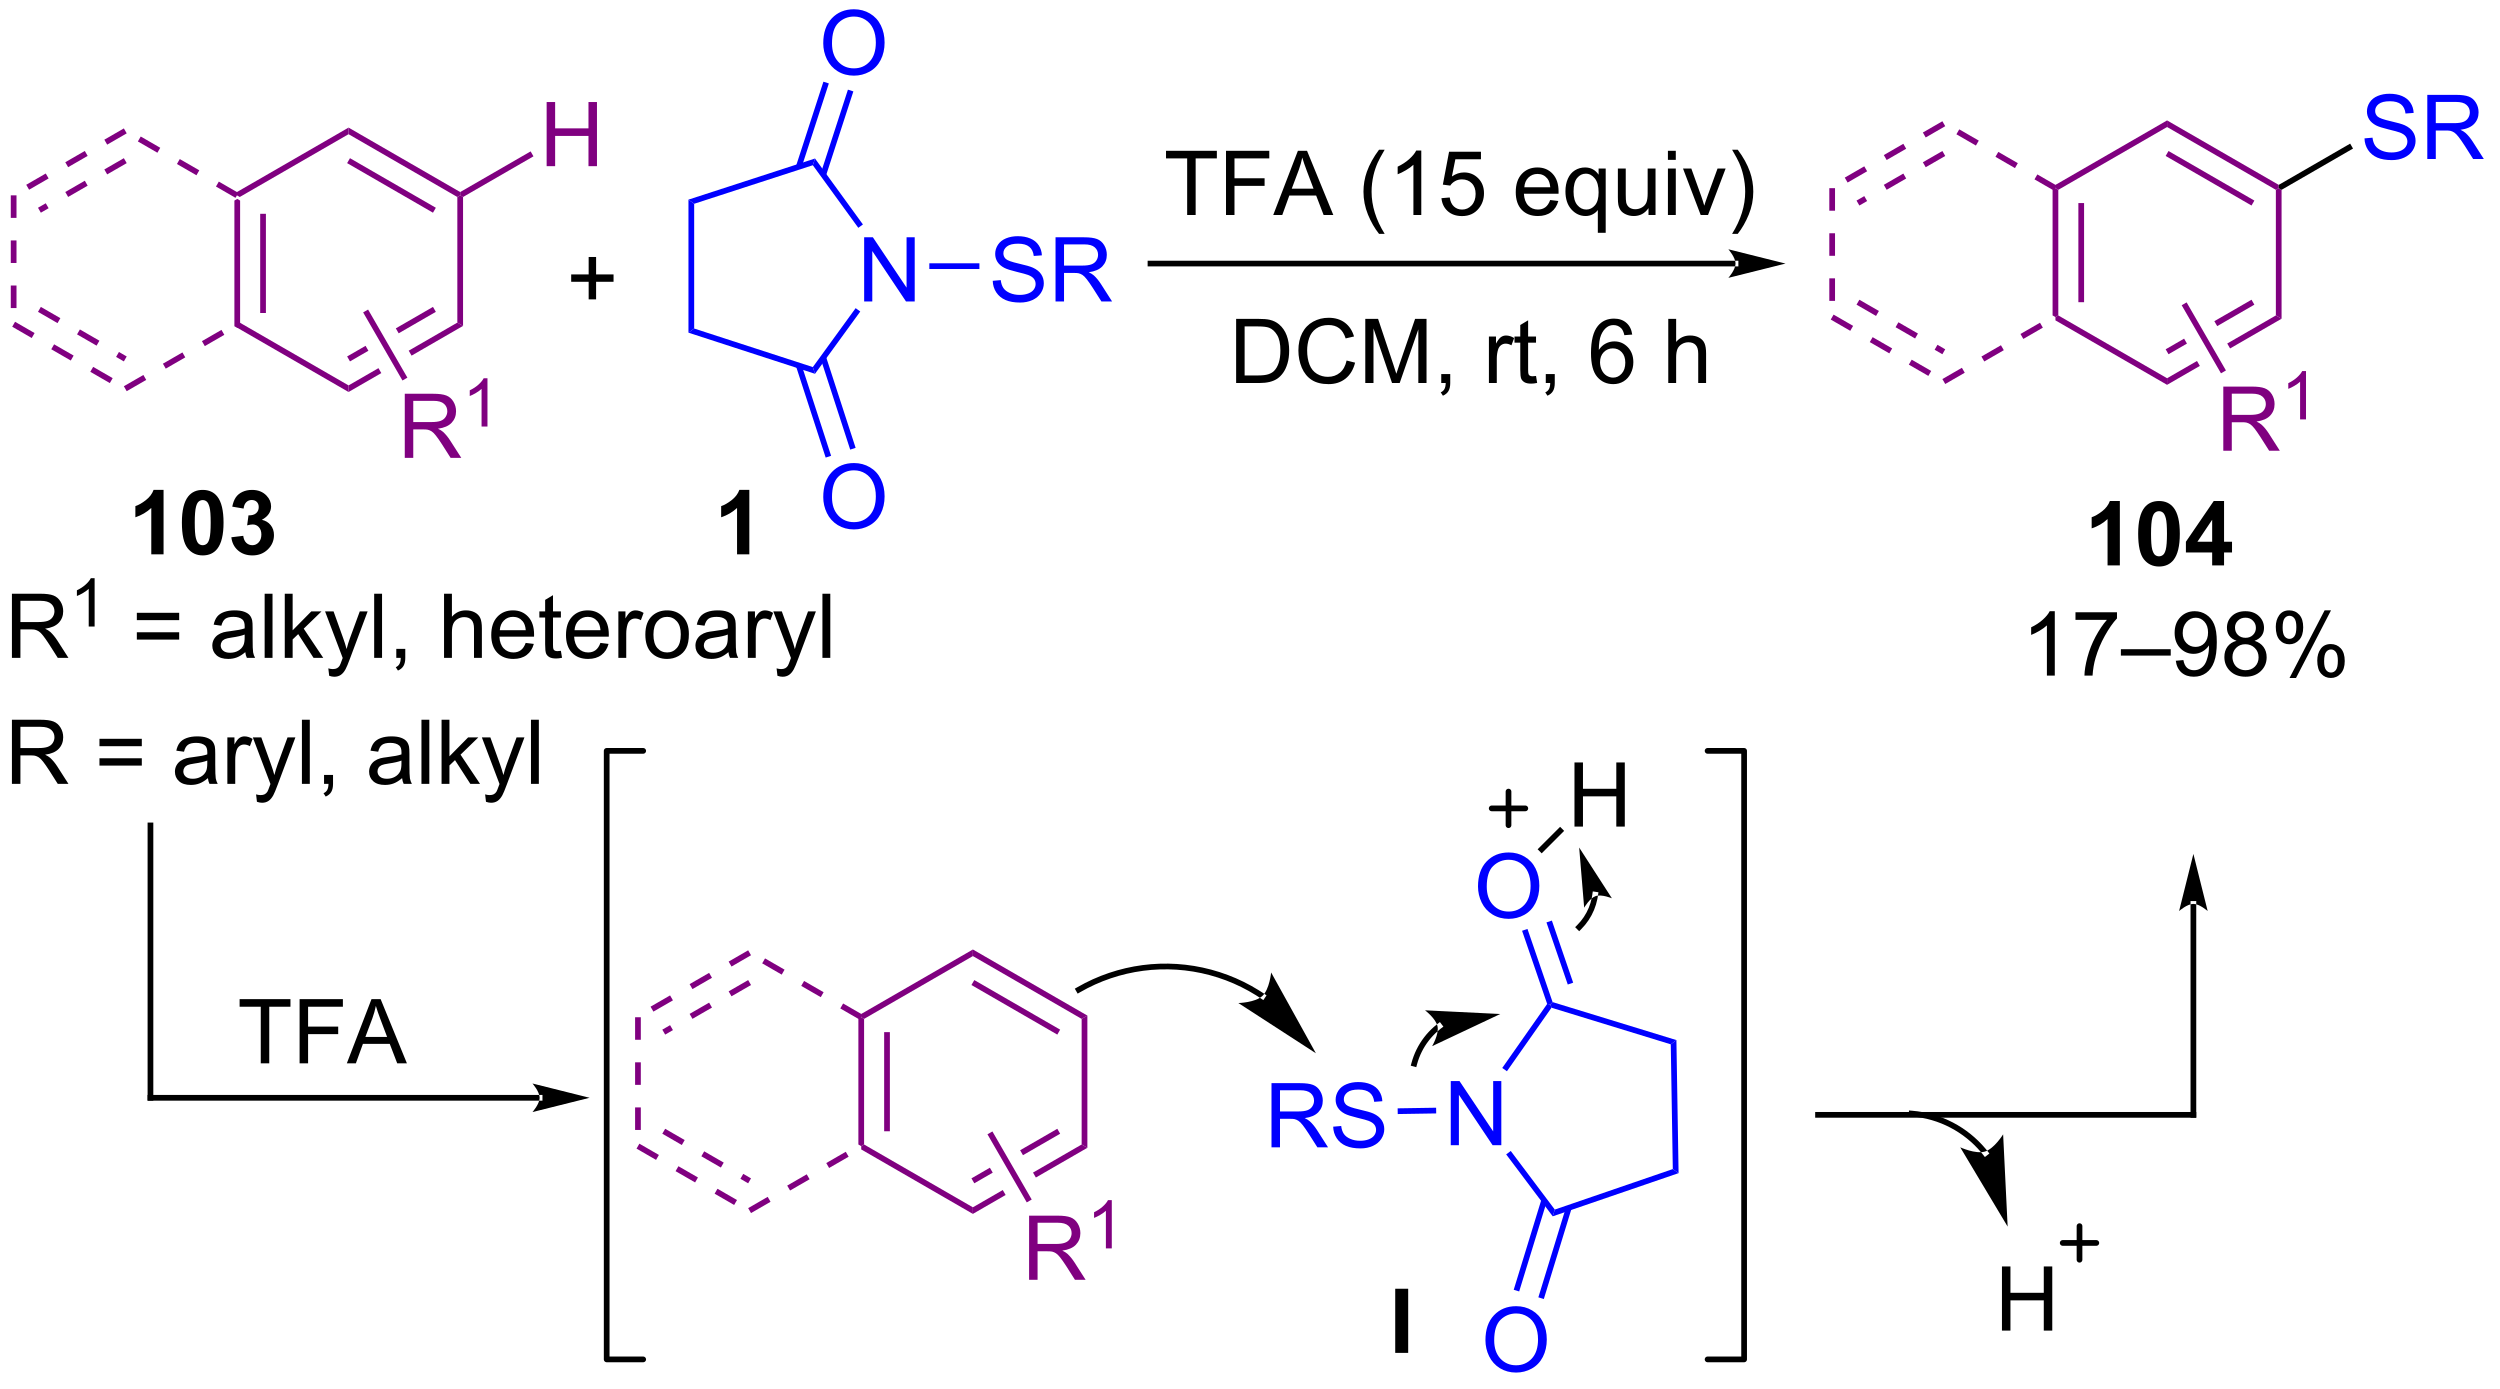 <?xml version="1.0" encoding="UTF-8"?>
<!DOCTYPE svg PUBLIC '-//W3C//DTD SVG 1.0//EN'
          'http://www.w3.org/TR/2001/REC-SVG-20010904/DTD/svg10.dtd'>
<svg stroke-dasharray="none" shape-rendering="auto" xmlns="http://www.w3.org/2000/svg" font-family="'Dialog'" text-rendering="auto" width="306" fill-opacity="1" color-interpolation="auto" color-rendering="auto" preserveAspectRatio="xMidYMid meet" font-size="12px" viewBox="0 0 306 170" fill="black" xmlns:xlink="http://www.w3.org/1999/xlink" stroke="black" image-rendering="auto" stroke-miterlimit="10" stroke-linecap="square" stroke-linejoin="miter" font-style="normal" stroke-width="1" height="170" stroke-dashoffset="0" font-weight="normal" stroke-opacity="1"
><!--Generated by the Batik Graphics2D SVG Generator--><defs id="genericDefs"
  /><g
  ><defs id="defs1"
    ><clipPath clipPathUnits="userSpaceOnUse" id="clipPath1"
      ><path d="M1.177 1.598 L230.28 1.598 L230.28 128.792 L1.177 128.792 L1.177 1.598 Z"
      /></clipPath
      ><clipPath clipPathUnits="userSpaceOnUse" id="clipPath2"
      ><path d="M27.708 426.16 L27.708 549.817 L250.441 549.817 L250.441 426.16 Z"
      /></clipPath
    ></defs
    ><g fill="purple" transform="scale(1.333,1.333) translate(-1.177,-1.598) matrix(1.029,0,0,1.029,-27.324,-436.75)" stroke="purple"
    ><path d="M48.614 443.892 L48.869 443.745 L49.124 443.892 L49.124 455.106 L48.869 455.253 L48.614 455.106 ZM50.916 445.074 L50.916 453.925 L51.426 453.925 L51.426 445.074 Z" stroke="none" clip-path="url(#clipPath2)"
    /></g
    ><g fill="purple" transform="matrix(1.371,0,0,1.371,-38.001,-584.464)" stroke="purple"
    ><path d="M48.869 455.548 L48.869 455.253 L49.124 455.106 L58.836 460.713 L58.836 461.302 Z" stroke="none" clip-path="url(#clipPath2)"
    /></g
    ><g fill="purple" transform="matrix(1.371,0,0,1.371,-38.001,-584.464)" stroke="purple"
    ><path d="M66.373 453.704 L63.055 455.62 L63.055 455.62 L63.31 456.062 L63.31 456.062 L66.629 454.146 L66.373 453.704 ZM68.547 455.106 L64.206 457.613 L64.206 457.613 L64.461 458.055 L64.461 458.055 L69.058 455.401 L68.547 455.106 ZM60.354 457.179 L58.708 458.129 L58.963 458.571 L60.609 457.62 L60.354 457.179 ZM61.505 459.172 L58.836 460.713 L58.836 461.302 L61.76 459.614 L61.76 459.614 L61.505 459.172 Z" stroke="none" clip-path="url(#clipPath2)"
    /></g
    ><g fill="purple" transform="matrix(1.371,0,0,1.371,-38.001,-584.464)" stroke="purple"
    ><path d="M69.058 455.401 L68.547 455.106 L68.547 443.892 L68.803 443.745 L69.058 443.892 Z" stroke="none" clip-path="url(#clipPath2)"
    /></g
    ><g fill="purple" transform="matrix(1.371,0,0,1.371,-38.001,-584.464)" stroke="purple"
    ><path d="M68.803 443.45 L68.803 443.745 L68.547 443.892 L58.836 438.285 L58.836 437.696 ZM66.629 444.853 L58.963 440.427 L58.708 440.869 L66.373 445.295 Z" stroke="none" clip-path="url(#clipPath2)"
    /></g
    ><g fill="purple" transform="matrix(1.371,0,0,1.371,-38.001,-584.464)" stroke="purple"
    ><path d="M58.836 437.696 L58.836 438.285 L49.124 443.892 L48.869 443.745 L48.869 443.45 Z" stroke="none" clip-path="url(#clipPath2)"
    /></g
    ><g fill="purple" transform="matrix(1.371,0,0,1.371,-38.001,-584.464)" stroke="purple"
    ><path d="M76.521 441.14 L76.521 435.414 L77.279 435.414 L77.279 437.765 L80.256 437.765 L80.256 435.414 L81.014 435.414 L81.014 441.14 L80.256 441.14 L80.256 438.44 L77.279 438.44 L77.279 441.14 L76.521 441.14 Z" stroke="none" clip-path="url(#clipPath2)"
    /></g
    ><g fill="purple" transform="matrix(1.371,0,0,1.371,-38.001,-584.464)" stroke="purple"
    ><path d="M69.058 443.892 L68.803 443.745 L68.803 443.45 L75.09 439.82 L75.345 440.262 Z" stroke="none" clip-path="url(#clipPath2)"
    /></g
    ><g fill="purple" transform="matrix(1.371,0,0,1.371,-38.001,-584.464)" stroke="purple"
    ><path d="M63.855 467.185 L63.855 461.459 L66.394 461.459 Q67.16 461.459 67.558 461.613 Q67.957 461.766 68.194 462.157 Q68.433 462.548 68.433 463.021 Q68.433 463.631 68.037 464.05 Q67.644 464.467 66.819 464.579 Q67.121 464.724 67.277 464.865 Q67.608 465.17 67.904 465.626 L68.902 467.185 L67.949 467.185 L67.191 465.993 Q66.858 465.477 66.641 465.204 Q66.428 464.93 66.259 464.821 Q66.089 464.712 65.912 464.67 Q65.785 464.641 65.49 464.641 L64.613 464.641 L64.613 467.185 L63.855 467.185 ZM64.613 463.985 L66.24 463.985 Q66.761 463.985 67.053 463.878 Q67.347 463.771 67.498 463.534 Q67.652 463.298 67.652 463.021 Q67.652 462.615 67.355 462.355 Q67.061 462.092 66.425 462.092 L64.613 462.092 L64.613 463.985 Z" stroke="none" clip-path="url(#clipPath2)"
    /></g
    ><g fill="purple" transform="matrix(1.371,0,0,1.371,-38.001,-584.464)" stroke="purple"
    ><path d="M71.238 464.385 L70.711 464.385 L70.711 461.024 Q70.52 461.206 70.211 461.387 Q69.903 461.569 69.656 461.661 L69.656 461.151 Q70.098 460.942 70.428 460.647 Q70.76 460.35 70.899 460.073 L71.238 460.073 L71.238 464.385 Z" stroke="none" clip-path="url(#clipPath2)"
    /></g
    ><g fill="purple" transform="matrix(1.371,0,0,1.371,-38.001,-584.464)" stroke="purple"
    ><path d="M60.138 454.196 L60.58 453.941 L64.089 460.02 L63.648 460.275 Z" stroke="none" clip-path="url(#clipPath2)"
    /></g
    ><g fill="purple" transform="matrix(1.371,0,0,1.371,-38.001,-584.464)" stroke="purple"
    ><path d="M48.997 443.524 L47.254 442.517 L46.999 442.959 L48.742 443.966 ZM45.511 441.511 L43.768 440.505 L43.513 440.947 L45.256 441.953 ZM42.025 439.499 L40.282 438.492 L40.027 438.934 L41.77 439.941 Z" stroke="none" clip-path="url(#clipPath2)"
    /></g
    ><g fill="purple" transform="matrix(1.371,0,0,1.371,-38.001,-584.464)" stroke="purple"
    ><path d="M38.775 437.769 L37.032 438.776 L37.287 439.218 L39.03 438.211 ZM35.289 439.782 L33.546 440.788 L33.801 441.23 L35.544 440.224 ZM31.803 441.795 L30.06 442.801 L30.315 443.243 L32.058 442.237 ZM38.775 440.427 L37.032 441.434 L37.287 441.875 L39.03 440.869 ZM35.289 442.44 L33.546 443.446 L33.801 443.888 L35.544 442.882 ZM31.803 444.452 L31.11 444.853 L31.365 445.295 L32.058 444.894 Z" stroke="none" clip-path="url(#clipPath2)"
    /></g
    ><g fill="purple" transform="matrix(1.371,0,0,1.371,-38.001,-584.464)" stroke="purple"
    ><path d="M28.68 443.745 L28.68 445.757 L29.191 445.757 L29.191 443.745 ZM28.68 447.77 L28.68 449.783 L29.191 449.783 L29.191 447.77 ZM28.68 451.795 L28.68 453.808 L29.191 453.808 L29.191 451.795 Z" stroke="none" clip-path="url(#clipPath2)"
    /></g
    ><g fill="purple" transform="matrix(1.371,0,0,1.371,-38.001,-584.464)" stroke="purple"
    ><path d="M28.808 455.474 L30.551 456.481 L30.806 456.039 L29.063 455.033 ZM32.294 457.487 L34.037 458.493 L34.292 458.051 L32.549 457.045 ZM35.78 459.5 L37.523 460.506 L37.778 460.064 L36.035 459.058 ZM31.11 454.146 L32.853 455.152 L33.108 454.71 L31.365 453.704 ZM34.596 456.158 L36.339 457.164 L36.594 456.723 L34.851 455.716 ZM38.081 458.171 L38.775 458.571 L39.03 458.129 L38.337 457.729 Z" stroke="none" clip-path="url(#clipPath2)"
    /></g
    ><g fill="purple" transform="matrix(1.371,0,0,1.371,-38.001,-584.464)" stroke="purple"
    ><path d="M39.03 461.229 L40.773 460.222 L40.518 459.781 L38.775 460.787 ZM42.516 459.216 L44.259 458.21 L44.004 457.768 L42.261 458.774 ZM46.002 457.204 L47.745 456.197 L47.489 455.755 L45.746 456.762 Z" stroke="none" clip-path="url(#clipPath2)"
    /></g
    ><g transform="matrix(1.371,0,0,1.371,-38.001,-584.464)"
    ><path d="M80.272 453.032 L80.272 451.462 L78.712 451.462 L78.712 450.805 L80.272 450.805 L80.272 449.248 L80.936 449.248 L80.936 450.805 L82.494 450.805 L82.494 451.462 L80.936 451.462 L80.936 453.032 L80.272 453.032 Z" stroke="none" clip-path="url(#clipPath2)"
    /></g
    ><g fill="blue" transform="matrix(1.371,0,0,1.371,-38.001,-584.464)" stroke="blue"
    ><path d="M104.868 453.217 L104.868 447.49 L105.647 447.49 L108.654 451.985 L108.654 447.49 L109.381 447.49 L109.381 453.217 L108.602 453.217 L105.594 448.717 L105.594 453.217 L104.868 453.217 Z" stroke="none" clip-path="url(#clipPath2)"
    /></g
    ><g fill="blue" transform="matrix(1.371,0,0,1.371,-38.001,-584.464)" stroke="blue"
    ><path d="M89.182 444.127 L89.692 444.498 L89.692 455.635 L89.182 456.006 Z" stroke="none" clip-path="url(#clipPath2)"
    /></g
    ><g fill="blue" transform="matrix(1.371,0,0,1.371,-38.001,-584.464)" stroke="blue"
    ><path d="M89.182 456.006 L89.692 455.635 L100.285 459.077 L100.48 459.677 Z" stroke="none" clip-path="url(#clipPath2)"
    /></g
    ><g fill="blue" transform="matrix(1.371,0,0,1.371,-38.001,-584.464)" stroke="blue"
    ><path d="M100.48 459.677 L100.285 459.077 L104.107 453.816 L104.52 454.116 Z" stroke="none" clip-path="url(#clipPath2)"
    /></g
    ><g fill="blue" transform="matrix(1.371,0,0,1.371,-38.001,-584.464)" stroke="blue"
    ><path d="M104.758 446.344 L104.345 446.644 L100.285 441.056 L100.48 440.456 Z" stroke="none" clip-path="url(#clipPath2)"
    /></g
    ><g fill="blue" transform="matrix(1.371,0,0,1.371,-38.001,-584.464)" stroke="blue"
    ><path d="M100.48 440.456 L100.285 441.056 L89.692 444.498 L89.182 444.127 Z" stroke="none" clip-path="url(#clipPath2)"
    /></g
    ><g fill="blue" transform="matrix(1.371,0,0,1.371,-38.001,-584.464)" stroke="blue"
    ><path d="M116.347 451.375 L117.063 451.313 Q117.113 451.743 117.298 452.019 Q117.485 452.295 117.876 452.464 Q118.266 452.633 118.754 452.633 Q119.188 452.633 119.519 452.506 Q119.853 452.375 120.014 452.151 Q120.175 451.928 120.175 451.662 Q120.175 451.391 120.019 451.191 Q119.863 450.99 119.504 450.852 Q119.274 450.764 118.485 450.573 Q117.696 450.383 117.379 450.217 Q116.97 450 116.766 449.683 Q116.566 449.365 116.566 448.969 Q116.566 448.537 116.811 448.159 Q117.058 447.782 117.53 447.586 Q118.004 447.391 118.582 447.391 Q119.22 447.391 119.704 447.597 Q120.191 447.803 120.451 448.201 Q120.715 448.599 120.735 449.102 L120.009 449.157 Q119.949 448.615 119.61 448.339 Q119.274 448.06 118.613 448.06 Q117.925 448.06 117.61 448.313 Q117.298 448.563 117.298 448.92 Q117.298 449.227 117.519 449.428 Q117.738 449.625 118.662 449.836 Q119.587 450.045 119.931 450.201 Q120.431 450.43 120.668 450.784 Q120.907 451.139 120.907 451.599 Q120.907 452.055 120.644 452.461 Q120.384 452.865 119.891 453.092 Q119.402 453.316 118.79 453.316 Q118.011 453.316 117.485 453.089 Q116.962 452.86 116.662 452.407 Q116.363 451.951 116.347 451.375 ZM121.954 453.217 L121.954 447.49 L124.493 447.49 Q125.259 447.49 125.657 447.644 Q126.056 447.797 126.293 448.188 Q126.532 448.579 126.532 449.053 Q126.532 449.662 126.136 450.081 Q125.743 450.498 124.918 450.61 Q125.22 450.756 125.376 450.896 Q125.707 451.201 126.004 451.657 L127.001 453.217 L126.048 453.217 L125.29 452.024 Q124.957 451.508 124.74 451.235 Q124.527 450.961 124.358 450.852 Q124.188 450.743 124.011 450.701 Q123.884 450.672 123.59 450.672 L122.712 450.672 L122.712 453.217 L121.954 453.217 ZM122.712 450.016 L124.34 450.016 Q124.86 450.016 125.152 449.909 Q125.446 449.803 125.597 449.566 Q125.751 449.329 125.751 449.053 Q125.751 448.646 125.454 448.386 Q125.16 448.123 124.524 448.123 L122.712 448.123 L122.712 450.016 Z" stroke="none" clip-path="url(#clipPath2)"
    /></g
    ><g fill="blue" transform="matrix(1.371,0,0,1.371,-38.001,-584.464)" stroke="blue"
    ><path d="M110.687 450.322 L110.687 449.812 L115.157 449.812 L115.157 450.322 Z" stroke="none" clip-path="url(#clipPath2)"
    /></g
    ><g fill="blue" transform="matrix(1.371,0,0,1.371,-38.001,-584.464)" stroke="blue"
    ><path d="M101.216 430.171 Q101.216 428.744 101.981 427.94 Q102.747 427.132 103.958 427.132 Q104.749 427.132 105.385 427.512 Q106.023 427.89 106.356 428.567 Q106.692 429.244 106.692 430.104 Q106.692 430.976 106.341 431.663 Q105.989 432.351 105.343 432.705 Q104.7 433.059 103.953 433.059 Q103.145 433.059 102.507 432.669 Q101.872 432.276 101.544 431.601 Q101.216 430.924 101.216 430.171 ZM101.997 430.182 Q101.997 431.218 102.552 431.815 Q103.109 432.408 103.95 432.408 Q104.804 432.408 105.356 431.807 Q105.911 431.205 105.911 430.101 Q105.911 429.401 105.674 428.88 Q105.437 428.359 104.981 428.072 Q104.528 427.783 103.96 427.783 Q103.156 427.783 102.575 428.338 Q101.997 428.89 101.997 430.182 Z" stroke="none" clip-path="url(#clipPath2)"
    /></g
    ><g fill="blue" transform="matrix(1.371,0,0,1.371,-38.001,-584.464)" stroke="blue"
    ><path d="M101.461 441.986 L103.904 434.466 L103.419 434.309 L100.976 441.828 ZM99.272 441.274 L101.715 433.755 L101.23 433.598 L98.787 441.117 Z" stroke="none" clip-path="url(#clipPath2)"
    /></g
    ><g fill="blue" transform="matrix(1.371,0,0,1.371,-38.001,-584.464)" stroke="blue"
    ><path d="M101.216 470.684 Q101.216 469.257 101.981 468.452 Q102.747 467.645 103.958 467.645 Q104.749 467.645 105.385 468.025 Q106.023 468.402 106.356 469.079 Q106.692 469.757 106.692 470.616 Q106.692 471.488 106.341 472.176 Q105.989 472.863 105.343 473.217 Q104.7 473.572 103.953 473.572 Q103.145 473.572 102.507 473.181 Q101.872 472.788 101.544 472.113 Q101.216 471.436 101.216 470.684 ZM101.997 470.694 Q101.997 471.731 102.552 472.327 Q103.109 472.921 103.95 472.921 Q104.804 472.921 105.356 472.319 Q105.911 471.717 105.911 470.613 Q105.911 469.913 105.674 469.392 Q105.437 468.871 104.981 468.585 Q104.528 468.296 103.96 468.296 Q103.156 468.296 102.575 468.85 Q101.997 469.402 101.997 470.694 Z" stroke="none" clip-path="url(#clipPath2)"
    /></g
    ><g fill="blue" transform="matrix(1.371,0,0,1.371,-38.001,-584.464)" stroke="blue"
    ><path d="M98.787 459.017 L101.432 467.157 L101.917 466.999 L99.272 458.859 ZM100.976 458.305 L103.621 466.445 L104.106 466.288 L101.461 458.148 Z" stroke="none" clip-path="url(#clipPath2)"
    /></g
    ><g transform="matrix(1.371,0,0,1.371,-38.001,-584.464)"
    ><path d="M182.661 450.091 L182.661 450.091 L130.431 450.091 L130.176 450.091 L130.176 449.581 L130.431 449.581 L182.661 449.581 L182.916 449.581 L182.916 450.091 ZM187.125 449.836 L182.023 448.56 C182.023 448.56 182.661 449.278 182.661 449.836 C182.661 450.394 182.023 451.111 182.023 451.111 Z" stroke="none" clip-path="url(#clipPath2)"
    /></g
    ><g transform="matrix(1.371,0,0,1.371,-38.001,-584.464)"
    ><path d="M133.705 445.497 L133.705 440.445 L131.817 440.445 L131.817 439.771 L136.356 439.771 L136.356 440.445 L134.463 440.445 L134.463 445.497 L133.705 445.497 ZM137.173 445.497 L137.173 439.771 L141.037 439.771 L141.037 440.445 L137.93 440.445 L137.93 442.219 L140.618 442.219 L140.618 442.896 L137.93 442.896 L137.93 445.497 L137.173 445.497 ZM141.39 445.497 L143.59 439.771 L144.408 439.771 L146.752 445.497 L145.887 445.497 L145.221 443.763 L142.825 443.763 L142.197 445.497 L141.39 445.497 ZM143.044 443.146 L144.986 443.146 L144.387 441.56 Q144.114 440.836 143.981 440.372 Q143.872 440.922 143.674 441.466 L143.044 443.146 ZM150.834 447.182 Q150.251 446.448 149.847 445.463 Q149.446 444.476 149.446 443.422 Q149.446 442.492 149.748 441.64 Q150.1 440.653 150.834 439.672 L151.337 439.672 Q150.865 440.484 150.712 440.833 Q150.475 441.372 150.337 441.958 Q150.17 442.687 150.17 443.427 Q150.17 445.305 151.337 447.182 L150.834 447.182 ZM154.607 445.497 L153.904 445.497 L153.904 441.015 Q153.649 441.258 153.238 441.5 Q152.826 441.742 152.498 441.864 L152.498 441.185 Q153.087 440.906 153.527 440.513 Q153.969 440.117 154.154 439.747 L154.607 439.747 L154.607 445.497 ZM156.408 443.997 L157.145 443.935 Q157.228 444.474 157.525 444.745 Q157.825 445.015 158.247 445.015 Q158.755 445.015 159.106 444.633 Q159.458 444.25 159.458 443.617 Q159.458 443.015 159.119 442.669 Q158.783 442.32 158.236 442.32 Q157.895 442.32 157.622 442.476 Q157.348 442.63 157.192 442.875 L156.533 442.789 L157.088 439.849 L159.934 439.849 L159.934 440.521 L157.65 440.521 L157.34 442.06 Q157.856 441.7 158.424 441.7 Q159.174 441.7 159.689 442.221 Q160.205 442.739 160.205 443.555 Q160.205 444.333 159.752 444.898 Q159.2 445.596 158.247 445.596 Q157.465 445.596 156.971 445.159 Q156.478 444.719 156.408 443.997 ZM166.114 444.161 L166.84 444.25 Q166.669 444.888 166.202 445.239 Q165.739 445.591 165.018 445.591 Q164.106 445.591 163.572 445.031 Q163.041 444.469 163.041 443.458 Q163.041 442.411 163.58 441.833 Q164.119 441.255 164.978 441.255 Q165.809 441.255 166.335 441.823 Q166.864 442.388 166.864 443.414 Q166.864 443.476 166.861 443.601 L163.768 443.601 Q163.807 444.286 164.153 444.651 Q164.502 445.013 165.02 445.013 Q165.408 445.013 165.682 444.81 Q165.955 444.607 166.114 444.161 ZM163.807 443.023 L166.122 443.023 Q166.075 442.5 165.856 442.239 Q165.52 441.833 164.986 441.833 Q164.502 441.833 164.171 442.159 Q163.84 442.482 163.807 443.023 ZM170.368 447.088 L170.368 445.055 Q170.204 445.286 169.91 445.44 Q169.615 445.591 169.282 445.591 Q168.545 445.591 168.011 445.002 Q167.477 444.411 167.477 443.383 Q167.477 442.758 167.693 442.263 Q167.912 441.765 168.323 441.51 Q168.735 441.255 169.227 441.255 Q169.998 441.255 170.438 441.903 L170.438 441.349 L171.071 441.349 L171.071 447.088 L170.368 447.088 ZM168.201 443.411 Q168.201 444.211 168.537 444.612 Q168.873 445.013 169.342 445.013 Q169.79 445.013 170.113 444.633 Q170.438 444.25 170.438 443.474 Q170.438 442.646 170.097 442.229 Q169.756 441.81 169.295 441.81 Q168.837 441.81 168.519 442.198 Q168.201 442.586 168.201 443.411 ZM174.893 445.497 L174.893 444.888 Q174.408 445.591 173.575 445.591 Q173.208 445.591 172.89 445.45 Q172.572 445.31 172.416 445.096 Q172.262 444.883 172.2 444.575 Q172.158 444.367 172.158 443.919 L172.158 441.349 L172.861 441.349 L172.861 443.648 Q172.861 444.2 172.903 444.39 Q172.971 444.669 173.184 444.828 Q173.4 444.984 173.715 444.984 Q174.033 444.984 174.309 444.823 Q174.588 444.661 174.702 444.383 Q174.817 444.101 174.817 443.57 L174.817 441.349 L175.52 441.349 L175.52 445.497 L174.893 445.497 ZM176.626 440.578 L176.626 439.771 L177.329 439.771 L177.329 440.578 L176.626 440.578 ZM176.626 445.497 L176.626 441.349 L177.329 441.349 L177.329 445.497 L176.626 445.497 ZM179.551 445.497 L177.973 441.349 L178.715 441.349 L179.606 443.833 Q179.752 444.234 179.872 444.669 Q179.965 444.341 180.135 443.88 L181.057 441.349 L181.778 441.349 L180.208 445.497 L179.551 445.497 ZM182.861 447.182 L182.356 447.182 Q183.525 445.305 183.525 443.427 Q183.525 442.692 183.356 441.969 Q183.223 441.383 182.986 440.844 Q182.833 440.492 182.356 439.672 L182.861 439.672 Q183.596 440.653 183.947 441.64 Q184.247 442.492 184.247 443.422 Q184.247 444.476 183.843 445.463 Q183.439 446.448 182.861 447.182 Z" stroke="none" clip-path="url(#clipPath2)"
    /></g
    ><g fill="purple" transform="matrix(1.371,0,0,1.371,-38.001,-584.464)" stroke="purple"
    ><path d="M210.968 443.252 L211.224 443.104 L211.479 443.252 L211.479 454.466 L211.224 454.613 L210.968 454.466 ZM213.27 444.433 L213.27 453.284 L213.78 453.284 L213.78 444.433 Z" stroke="none" clip-path="url(#clipPath2)"
    /></g
    ><g fill="purple" transform="matrix(1.371,0,0,1.371,-38.001,-584.464)" stroke="purple"
    ><path d="M211.224 454.908 L211.224 454.613 L211.479 454.466 L221.19 460.073 L221.19 460.662 Z" stroke="none" clip-path="url(#clipPath2)"
    /></g
    ><g fill="purple" transform="matrix(1.371,0,0,1.371,-38.001,-584.464)" stroke="purple"
    ><path d="M228.728 453.063 L225.409 454.979 L225.409 454.979 L225.664 455.421 L228.983 453.505 L228.728 453.063 ZM230.902 454.466 L226.56 456.973 L226.815 457.414 L226.815 457.414 L231.412 454.76 L230.902 454.466 ZM222.709 456.538 L221.063 457.489 L221.318 457.93 L222.964 456.98 L222.964 456.98 L222.709 456.538 ZM223.86 458.532 L221.19 460.073 L221.19 460.662 L224.115 458.973 L224.115 458.973 L223.86 458.532 Z" stroke="none" clip-path="url(#clipPath2)"
    /></g
    ><g fill="purple" transform="matrix(1.371,0,0,1.371,-38.001,-584.464)" stroke="purple"
    ><path d="M231.412 454.76 L230.902 454.466 L230.902 443.252 L231.157 443.104 L231.412 443.252 Z" stroke="none" clip-path="url(#clipPath2)"
    /></g
    ><g fill="purple" transform="matrix(1.371,0,0,1.371,-38.001,-584.464)" stroke="purple"
    ><path d="M231.157 442.81 L231.157 443.104 L230.902 443.252 L221.19 437.645 L221.19 437.055 ZM228.983 444.212 L221.318 439.787 L221.063 440.229 L228.728 444.654 Z" stroke="none" clip-path="url(#clipPath2)"
    /></g
    ><g fill="purple" transform="matrix(1.371,0,0,1.371,-38.001,-584.464)" stroke="purple"
    ><path d="M221.19 437.055 L221.19 437.645 L211.479 443.252 L211.224 443.104 L211.224 442.81 Z" stroke="none" clip-path="url(#clipPath2)"
    /></g
    ><g fill="purple" transform="matrix(1.371,0,0,1.371,-38.001,-584.464)" stroke="purple"
    ><path d="M226.209 466.545 L226.209 460.818 L228.748 460.818 Q229.514 460.818 229.912 460.972 Q230.311 461.126 230.548 461.516 Q230.787 461.907 230.787 462.381 Q230.787 462.99 230.392 463.41 Q229.998 463.826 229.173 463.938 Q229.475 464.084 229.631 464.225 Q229.962 464.529 230.259 464.985 L231.256 466.545 L230.303 466.545 L229.545 465.352 Q229.212 464.837 228.996 464.563 Q228.782 464.29 228.613 464.18 Q228.444 464.071 228.267 464.029 Q228.139 464.001 227.845 464.001 L226.967 464.001 L226.967 466.545 L226.209 466.545 ZM226.967 463.344 L228.595 463.344 Q229.116 463.344 229.407 463.238 Q229.702 463.131 229.852 462.894 Q230.006 462.657 230.006 462.381 Q230.006 461.975 229.709 461.714 Q229.415 461.451 228.78 461.451 L226.967 461.451 L226.967 463.344 Z" stroke="none" clip-path="url(#clipPath2)"
    /></g
    ><g fill="purple" transform="matrix(1.371,0,0,1.371,-38.001,-584.464)" stroke="purple"
    ><path d="M233.593 463.745 L233.065 463.745 L233.065 460.384 Q232.874 460.565 232.565 460.747 Q232.257 460.929 232.011 461.021 L232.011 460.511 Q232.452 460.302 232.782 460.007 Q233.114 459.71 233.253 459.433 L233.593 459.433 L233.593 463.745 Z" stroke="none" clip-path="url(#clipPath2)"
    /></g
    ><g fill="purple" transform="matrix(1.371,0,0,1.371,-38.001,-584.464)" stroke="purple"
    ><path d="M222.493 453.556 L222.934 453.301 L226.444 459.379 L226.002 459.634 Z" stroke="none" clip-path="url(#clipPath2)"
    /></g
    ><g fill="purple" transform="matrix(1.371,0,0,1.371,-38.001,-584.464)" stroke="purple"
    ><path d="M211.351 442.883 L209.608 441.877 L209.353 442.319 L211.096 443.325 ZM207.865 440.871 L206.122 439.865 L205.867 440.306 L207.61 441.313 ZM204.379 438.858 L202.636 437.852 L202.381 438.294 L204.124 439.3 Z" stroke="none" clip-path="url(#clipPath2)"
    /></g
    ><g fill="purple" transform="matrix(1.371,0,0,1.371,-38.001,-584.464)" stroke="purple"
    ><path d="M201.129 437.129 L199.386 438.135 L199.641 438.577 L201.384 437.571 ZM197.643 439.142 L195.9 440.148 L196.155 440.59 L197.898 439.584 ZM194.157 441.154 L192.414 442.161 L192.669 442.602 L194.412 441.596 ZM201.129 439.787 L199.386 440.793 L199.641 441.235 L201.384 440.229 ZM197.643 441.799 L195.9 442.806 L196.155 443.248 L197.898 442.241 ZM194.157 443.812 L193.464 444.212 L193.719 444.654 L194.412 444.254 Z" stroke="none" clip-path="url(#clipPath2)"
    /></g
    ><g fill="purple" transform="matrix(1.371,0,0,1.371,-38.001,-584.464)" stroke="purple"
    ><path d="M191.035 443.104 L191.035 445.117 L191.545 445.117 L191.545 443.104 ZM191.035 447.13 L191.035 449.142 L191.545 449.142 L191.545 447.13 ZM191.035 451.155 L191.035 453.167 L191.545 453.167 L191.545 451.155 Z" stroke="none" clip-path="url(#clipPath2)"
    /></g
    ><g fill="purple" transform="matrix(1.371,0,0,1.371,-38.001,-584.464)" stroke="purple"
    ><path d="M191.162 454.834 L192.905 455.84 L193.16 455.398 L191.417 454.392 ZM194.648 456.846 L196.391 457.853 L196.646 457.411 L194.903 456.405 ZM198.134 458.859 L199.877 459.865 L200.132 459.423 L198.389 458.417 ZM193.464 453.505 L195.207 454.511 L195.462 454.069 L193.719 453.063 ZM196.95 455.518 L198.693 456.524 L198.948 456.082 L197.205 455.076 ZM200.436 457.53 L201.129 457.93 L201.384 457.489 L200.691 457.088 Z" stroke="none" clip-path="url(#clipPath2)"
    /></g
    ><g fill="purple" transform="matrix(1.371,0,0,1.371,-38.001,-584.464)" stroke="purple"
    ><path d="M201.384 460.588 L203.127 459.582 L202.872 459.14 L201.129 460.146 ZM204.87 458.576 L206.613 457.569 L206.358 457.127 L204.615 458.134 ZM208.356 456.563 L210.099 455.557 L209.844 455.115 L208.101 456.121 Z" stroke="none" clip-path="url(#clipPath2)"
    /></g
    ><g fill="blue" transform="matrix(1.371,0,0,1.371,-38.001,-584.464)" stroke="blue"
    ><path d="M238.815 438.659 L239.531 438.596 Q239.581 439.026 239.766 439.302 Q239.953 439.578 240.344 439.747 Q240.734 439.917 241.221 439.917 Q241.656 439.917 241.987 439.789 Q242.321 439.659 242.482 439.435 Q242.643 439.211 242.643 438.945 Q242.643 438.675 242.487 438.474 Q242.331 438.273 241.971 438.135 Q241.742 438.047 240.953 437.857 Q240.164 437.667 239.846 437.5 Q239.438 437.284 239.234 436.966 Q239.034 436.648 239.034 436.253 Q239.034 435.82 239.279 435.443 Q239.526 435.065 239.998 434.87 Q240.471 434.675 241.05 434.675 Q241.688 434.675 242.172 434.88 Q242.659 435.086 242.919 435.484 Q243.183 435.883 243.203 436.385 L242.477 436.44 Q242.417 435.898 242.078 435.622 Q241.742 435.344 241.081 435.344 Q240.393 435.344 240.078 435.596 Q239.766 435.846 239.766 436.203 Q239.766 436.51 239.987 436.711 Q240.206 436.909 241.13 437.12 Q242.055 437.328 242.399 437.484 Q242.899 437.714 243.136 438.068 Q243.375 438.422 243.375 438.883 Q243.375 439.339 243.112 439.745 Q242.852 440.148 242.359 440.375 Q241.87 440.599 241.258 440.599 Q240.479 440.599 239.953 440.372 Q239.43 440.143 239.13 439.69 Q238.831 439.234 238.815 438.659 ZM244.422 440.5 L244.422 434.773 L246.961 434.773 Q247.727 434.773 248.125 434.927 Q248.524 435.081 248.761 435.471 Q249 435.862 249 436.336 Q249 436.945 248.604 437.365 Q248.211 437.781 247.386 437.893 Q247.688 438.039 247.844 438.18 Q248.175 438.484 248.471 438.94 L249.469 440.5 L248.516 440.5 L247.758 439.307 Q247.425 438.792 247.208 438.518 Q246.995 438.245 246.826 438.135 Q246.656 438.026 246.479 437.984 Q246.352 437.956 246.058 437.956 L245.18 437.956 L245.18 440.5 L244.422 440.5 ZM245.18 437.3 L246.808 437.3 Q247.328 437.3 247.62 437.193 Q247.914 437.086 248.065 436.849 Q248.219 436.612 248.219 436.336 Q248.219 435.93 247.922 435.669 Q247.628 435.406 246.992 435.406 L245.18 435.406 L245.18 437.3 Z" stroke="none" clip-path="url(#clipPath2)"
    /></g
    ><g transform="matrix(1.371,0,0,1.371,-38.001,-584.464)"
    ><path d="M231.412 443.252 L231.157 443.104 L231.157 442.81 L237.535 439.127 L237.79 439.569 Z" stroke="none" clip-path="url(#clipPath2)"
    /></g
    ><g transform="matrix(1.371,0,0,1.371,-38.001,-584.464)"
    ><path d="M28.782 485.039 L28.782 479.312 L31.321 479.312 Q32.087 479.312 32.485 479.466 Q32.883 479.62 33.12 480.01 Q33.36 480.401 33.36 480.875 Q33.36 481.484 32.964 481.904 Q32.571 482.32 31.745 482.432 Q32.047 482.578 32.204 482.719 Q32.534 483.023 32.831 483.479 L33.829 485.039 L32.876 485.039 L32.118 483.846 Q31.784 483.331 31.568 483.057 Q31.355 482.784 31.186 482.674 Q31.016 482.565 30.839 482.523 Q30.712 482.495 30.417 482.495 L29.54 482.495 L29.54 485.039 L28.782 485.039 ZM29.54 481.839 L31.167 481.839 Q31.688 481.839 31.98 481.732 Q32.274 481.625 32.425 481.388 Q32.579 481.151 32.579 480.875 Q32.579 480.469 32.282 480.208 Q31.988 479.945 31.352 479.945 L29.54 479.945 L29.54 481.839 Z" stroke="none" clip-path="url(#clipPath2)"
    /></g
    ><g transform="matrix(1.371,0,0,1.371,-38.001,-584.464)"
    ><path d="M36.165 482.239 L35.638 482.239 L35.638 478.878 Q35.447 479.059 35.138 479.241 Q34.829 479.423 34.583 479.514 L34.583 479.005 Q35.025 478.796 35.355 478.501 Q35.687 478.204 35.825 477.926 L36.165 477.926 L36.165 482.239 Z" stroke="none" clip-path="url(#clipPath2)"
    /></g
    ><g transform="matrix(1.371,0,0,1.371,-38.001,-584.464)"
    ><path d="M43.715 481.672 L39.934 481.672 L39.934 481.016 L43.715 481.016 L43.715 481.672 ZM43.715 483.409 L39.934 483.409 L39.934 482.752 L43.715 482.752 L43.715 483.409 ZM49.617 484.526 Q49.227 484.859 48.865 484.997 Q48.505 485.133 48.091 485.133 Q47.407 485.133 47.039 484.799 Q46.672 484.464 46.672 483.945 Q46.672 483.641 46.81 483.388 Q46.951 483.135 47.175 482.984 Q47.399 482.831 47.68 482.752 Q47.888 482.698 48.305 482.648 Q49.157 482.547 49.56 482.406 Q49.563 482.26 49.563 482.221 Q49.563 481.792 49.365 481.617 Q49.094 481.377 48.563 481.377 Q48.068 481.377 47.831 481.552 Q47.594 481.726 47.482 482.167 L46.794 482.073 Q46.888 481.633 47.102 481.362 Q47.318 481.089 47.724 480.943 Q48.13 480.797 48.664 480.797 Q49.196 480.797 49.526 480.922 Q49.86 481.047 50.016 481.237 Q50.172 481.424 50.235 481.714 Q50.271 481.893 50.271 482.362 L50.271 483.299 Q50.271 484.281 50.315 484.542 Q50.36 484.799 50.492 485.039 L49.758 485.039 Q49.649 484.82 49.617 484.526 ZM49.56 482.956 Q49.177 483.112 48.412 483.221 Q47.977 483.284 47.797 483.362 Q47.617 483.44 47.519 483.591 Q47.422 483.742 47.422 483.924 Q47.422 484.206 47.636 484.393 Q47.849 484.581 48.258 484.581 Q48.664 484.581 48.979 484.404 Q49.297 484.226 49.446 483.917 Q49.56 483.68 49.56 483.214 L49.56 482.956 ZM51.345 485.039 L51.345 479.312 L52.048 479.312 L52.048 485.039 L51.345 485.039 ZM53.141 485.039 L53.141 479.312 L53.844 479.312 L53.844 482.578 L55.508 480.891 L56.419 480.891 L54.834 482.43 L56.578 485.039 L55.711 485.039 L54.341 482.917 L53.844 483.393 L53.844 485.039 L53.141 485.039 ZM57.107 486.638 L57.029 485.976 Q57.258 486.039 57.43 486.039 Q57.664 486.039 57.805 485.961 Q57.946 485.883 58.037 485.742 Q58.102 485.638 58.25 485.219 Q58.271 485.161 58.313 485.047 L56.74 480.891 L57.498 480.891 L58.36 483.292 Q58.529 483.75 58.662 484.252 Q58.782 483.768 58.951 483.307 L59.836 480.891 L60.539 480.891 L58.961 485.109 Q58.709 485.794 58.568 486.052 Q58.38 486.398 58.138 486.56 Q57.896 486.724 57.56 486.724 Q57.357 486.724 57.107 486.638 ZM61.123 485.039 L61.123 479.312 L61.826 479.312 L61.826 485.039 L61.123 485.039 ZM63.098 485.039 L63.098 484.237 L63.9 484.237 L63.9 485.039 Q63.9 485.482 63.744 485.752 Q63.587 486.023 63.246 486.172 L63.051 485.872 Q63.275 485.773 63.379 485.583 Q63.486 485.396 63.496 485.039 L63.098 485.039 ZM67.361 485.039 L67.361 479.312 L68.064 479.312 L68.064 481.367 Q68.556 480.797 69.306 480.797 Q69.767 480.797 70.106 480.979 Q70.447 481.159 70.593 481.479 Q70.739 481.799 70.739 482.409 L70.739 485.039 L70.035 485.039 L70.035 482.409 Q70.035 481.883 69.806 481.643 Q69.58 481.401 69.16 481.401 Q68.848 481.401 68.572 481.565 Q68.299 481.726 68.181 482.005 Q68.064 482.281 68.064 482.768 L68.064 485.039 L67.361 485.039 ZM74.649 483.703 L75.375 483.792 Q75.203 484.43 74.737 484.781 Q74.274 485.133 73.552 485.133 Q72.641 485.133 72.107 484.573 Q71.576 484.01 71.576 483 Q71.576 481.953 72.115 481.375 Q72.654 480.797 73.513 480.797 Q74.344 480.797 74.87 481.365 Q75.399 481.93 75.399 482.956 Q75.399 483.018 75.396 483.143 L72.302 483.143 Q72.341 483.828 72.688 484.193 Q73.037 484.555 73.555 484.555 Q73.943 484.555 74.216 484.351 Q74.49 484.148 74.649 483.703 ZM72.341 482.565 L74.656 482.565 Q74.61 482.042 74.391 481.781 Q74.055 481.375 73.521 481.375 Q73.037 481.375 72.706 481.7 Q72.375 482.023 72.341 482.565 ZM77.793 484.409 L77.895 485.031 Q77.598 485.094 77.364 485.094 Q76.981 485.094 76.77 484.974 Q76.559 484.851 76.473 484.654 Q76.387 484.456 76.387 483.823 L76.387 481.437 L75.871 481.437 L75.871 480.891 L76.387 480.891 L76.387 479.862 L77.088 479.44 L77.088 480.891 L77.793 480.891 L77.793 481.437 L77.088 481.437 L77.088 483.862 Q77.088 484.164 77.124 484.25 Q77.16 484.336 77.244 484.388 Q77.33 484.437 77.486 484.437 Q77.603 484.437 77.793 484.409 ZM81.321 483.703 L82.047 483.792 Q81.875 484.43 81.409 484.781 Q80.946 485.133 80.224 485.133 Q79.313 485.133 78.779 484.573 Q78.248 484.01 78.248 483 Q78.248 481.953 78.787 481.375 Q79.326 480.797 80.185 480.797 Q81.016 480.797 81.542 481.365 Q82.071 481.93 82.071 482.956 Q82.071 483.018 82.068 483.143 L78.974 483.143 Q79.013 483.828 79.36 484.193 Q79.709 484.555 80.227 484.555 Q80.615 484.555 80.888 484.351 Q81.162 484.148 81.321 483.703 ZM79.013 482.565 L81.328 482.565 Q81.281 482.042 81.063 481.781 Q80.727 481.375 80.193 481.375 Q79.709 481.375 79.378 481.7 Q79.047 482.023 79.013 482.565 ZM82.924 485.039 L82.924 480.891 L83.556 480.891 L83.556 481.518 Q83.799 481.078 84.002 480.937 Q84.207 480.797 84.455 480.797 Q84.809 480.797 85.176 481.023 L84.934 481.674 Q84.676 481.523 84.418 481.523 Q84.189 481.523 84.004 481.661 Q83.822 481.799 83.744 482.047 Q83.627 482.422 83.627 482.867 L83.627 485.039 L82.924 485.039 ZM85.332 482.964 Q85.332 481.812 85.973 481.258 Q86.509 480.797 87.278 480.797 Q88.134 480.797 88.676 481.357 Q89.22 481.917 89.22 482.906 Q89.22 483.706 88.978 484.167 Q88.739 484.625 88.28 484.88 Q87.822 485.133 87.278 485.133 Q86.408 485.133 85.869 484.575 Q85.332 484.016 85.332 482.964 ZM86.056 482.964 Q86.056 483.76 86.403 484.159 Q86.752 484.555 87.278 484.555 Q87.801 484.555 88.147 484.156 Q88.496 483.758 88.496 482.94 Q88.496 482.172 88.147 481.776 Q87.799 481.377 87.278 481.377 Q86.752 481.377 86.403 481.773 Q86.056 482.167 86.056 482.964 ZM92.75 484.526 Q92.36 484.859 91.998 484.997 Q91.638 485.133 91.224 485.133 Q90.539 485.133 90.172 484.799 Q89.805 484.464 89.805 483.945 Q89.805 483.641 89.943 483.388 Q90.084 483.135 90.308 482.984 Q90.531 482.831 90.813 482.752 Q91.021 482.698 91.438 482.648 Q92.289 482.547 92.693 482.406 Q92.696 482.26 92.696 482.221 Q92.696 481.792 92.498 481.617 Q92.227 481.377 91.696 481.377 Q91.201 481.377 90.964 481.552 Q90.727 481.726 90.615 482.167 L89.927 482.073 Q90.021 481.633 90.235 481.362 Q90.451 481.089 90.857 480.943 Q91.263 480.797 91.797 480.797 Q92.328 480.797 92.659 480.922 Q92.993 481.047 93.149 481.237 Q93.305 481.424 93.368 481.714 Q93.404 481.893 93.404 482.362 L93.404 483.299 Q93.404 484.281 93.448 484.542 Q93.493 484.799 93.625 485.039 L92.891 485.039 Q92.781 484.82 92.75 484.526 ZM92.693 482.956 Q92.31 483.112 91.544 483.221 Q91.11 483.284 90.93 483.362 Q90.75 483.44 90.651 483.591 Q90.555 483.742 90.555 483.924 Q90.555 484.206 90.769 484.393 Q90.982 484.581 91.391 484.581 Q91.797 484.581 92.112 484.404 Q92.43 484.226 92.578 483.917 Q92.693 483.68 92.693 483.214 L92.693 482.956 ZM94.486 485.039 L94.486 480.891 L95.119 480.891 L95.119 481.518 Q95.361 481.078 95.564 480.937 Q95.77 480.797 96.017 480.797 Q96.371 480.797 96.739 481.023 L96.496 481.674 Q96.239 481.523 95.981 481.523 Q95.752 481.523 95.567 481.661 Q95.384 481.799 95.306 482.047 Q95.189 482.422 95.189 482.867 L95.189 485.039 L94.486 485.039 ZM97.127 486.638 L97.049 485.976 Q97.278 486.039 97.45 486.039 Q97.684 486.039 97.825 485.961 Q97.965 485.883 98.056 485.742 Q98.121 485.638 98.27 485.219 Q98.291 485.161 98.332 485.047 L96.759 480.891 L97.517 480.891 L98.379 483.292 Q98.549 483.75 98.681 484.252 Q98.801 483.768 98.97 483.307 L99.856 480.891 L100.559 480.891 L98.981 485.109 Q98.728 485.794 98.588 486.052 Q98.4 486.398 98.158 486.56 Q97.916 486.724 97.58 486.724 Q97.377 486.724 97.127 486.638 ZM101.142 485.039 L101.142 479.312 L101.845 479.312 L101.845 485.039 L101.142 485.039 Z" stroke="none" clip-path="url(#clipPath2)"
    /></g
    ><g transform="matrix(1.371,0,0,1.371,-38.001,-584.464)"
    ><path d="M28.782 496.289 L28.782 490.562 L31.321 490.562 Q32.087 490.562 32.485 490.716 Q32.883 490.87 33.12 491.26 Q33.36 491.651 33.36 492.125 Q33.36 492.734 32.964 493.154 Q32.571 493.57 31.745 493.682 Q32.047 493.828 32.204 493.969 Q32.534 494.273 32.831 494.729 L33.829 496.289 L32.876 496.289 L32.118 495.096 Q31.784 494.581 31.568 494.307 Q31.355 494.034 31.186 493.924 Q31.016 493.815 30.839 493.773 Q30.712 493.745 30.417 493.745 L29.54 493.745 L29.54 496.289 L28.782 496.289 ZM29.54 493.089 L31.167 493.089 Q31.688 493.089 31.98 492.982 Q32.274 492.875 32.425 492.638 Q32.579 492.401 32.579 492.125 Q32.579 491.719 32.282 491.458 Q31.988 491.195 31.352 491.195 L29.54 491.195 L29.54 493.089 ZM40.378 492.922 L36.597 492.922 L36.597 492.266 L40.378 492.266 L40.378 492.922 ZM40.378 494.659 L36.597 494.659 L36.597 494.002 L40.378 494.002 L40.378 494.659 ZM46.281 495.776 Q45.89 496.109 45.528 496.247 Q45.169 496.383 44.755 496.383 Q44.07 496.383 43.702 496.049 Q43.335 495.714 43.335 495.195 Q43.335 494.891 43.473 494.638 Q43.614 494.385 43.838 494.234 Q44.062 494.081 44.343 494.002 Q44.551 493.948 44.968 493.898 Q45.82 493.797 46.223 493.656 Q46.226 493.51 46.226 493.471 Q46.226 493.042 46.028 492.867 Q45.757 492.627 45.226 492.627 Q44.731 492.627 44.494 492.802 Q44.257 492.976 44.145 493.417 L43.458 493.323 Q43.551 492.883 43.765 492.612 Q43.981 492.339 44.387 492.193 Q44.794 492.047 45.327 492.047 Q45.859 492.047 46.189 492.172 Q46.523 492.297 46.679 492.487 Q46.835 492.674 46.898 492.964 Q46.934 493.143 46.934 493.612 L46.934 494.549 Q46.934 495.531 46.978 495.792 Q47.023 496.049 47.156 496.289 L46.421 496.289 Q46.312 496.07 46.281 495.776 ZM46.223 494.206 Q45.84 494.362 45.075 494.471 Q44.64 494.534 44.46 494.612 Q44.281 494.69 44.181 494.841 Q44.085 494.992 44.085 495.174 Q44.085 495.456 44.299 495.643 Q44.512 495.831 44.921 495.831 Q45.327 495.831 45.642 495.654 Q45.96 495.476 46.109 495.167 Q46.223 494.93 46.223 494.464 L46.223 494.206 ZM48.016 496.289 L48.016 492.141 L48.649 492.141 L48.649 492.768 Q48.891 492.328 49.094 492.187 Q49.3 492.047 49.547 492.047 Q49.902 492.047 50.269 492.273 L50.027 492.924 Q49.769 492.773 49.511 492.773 Q49.282 492.773 49.097 492.911 Q48.915 493.049 48.837 493.297 Q48.719 493.672 48.719 494.117 L48.719 496.289 L48.016 496.289 ZM50.657 497.888 L50.579 497.226 Q50.808 497.289 50.98 497.289 Q51.214 497.289 51.355 497.211 Q51.495 497.133 51.587 496.992 Q51.652 496.888 51.8 496.469 Q51.821 496.411 51.862 496.297 L50.29 492.141 L51.047 492.141 L51.909 494.542 Q52.079 495 52.212 495.502 Q52.331 495.018 52.501 494.557 L53.386 492.141 L54.089 492.141 L52.511 496.359 Q52.258 497.044 52.118 497.302 Q51.93 497.648 51.688 497.81 Q51.446 497.974 51.11 497.974 Q50.907 497.974 50.657 497.888 ZM54.672 496.289 L54.672 490.562 L55.376 490.562 L55.376 496.289 L54.672 496.289 ZM56.648 496.289 L56.648 495.487 L57.45 495.487 L57.45 496.289 Q57.45 496.732 57.294 497.002 Q57.137 497.273 56.796 497.422 L56.601 497.122 Q56.825 497.023 56.929 496.833 Q57.036 496.646 57.046 496.289 L56.648 496.289 ZM63.616 495.776 Q63.226 496.109 62.864 496.247 Q62.505 496.383 62.09 496.383 Q61.406 496.383 61.038 496.049 Q60.671 495.714 60.671 495.195 Q60.671 494.891 60.809 494.638 Q60.95 494.385 61.174 494.234 Q61.398 494.081 61.679 494.002 Q61.887 493.948 62.304 493.898 Q63.156 493.797 63.559 493.656 Q63.562 493.51 63.562 493.471 Q63.562 493.042 63.364 492.867 Q63.093 492.627 62.562 492.627 Q62.067 492.627 61.83 492.802 Q61.593 492.976 61.481 493.417 L60.794 493.323 Q60.887 492.883 61.101 492.612 Q61.317 492.339 61.723 492.193 Q62.13 492.047 62.663 492.047 Q63.195 492.047 63.525 492.172 Q63.859 492.297 64.015 492.487 Q64.171 492.674 64.234 492.964 Q64.27 493.143 64.27 493.612 L64.27 494.549 Q64.27 495.531 64.314 495.792 Q64.359 496.049 64.491 496.289 L63.757 496.289 Q63.648 496.07 63.616 495.776 ZM63.559 494.206 Q63.176 494.362 62.411 494.471 Q61.976 494.534 61.796 494.612 Q61.616 494.69 61.517 494.841 Q61.421 494.992 61.421 495.174 Q61.421 495.456 61.635 495.643 Q61.848 495.831 62.257 495.831 Q62.663 495.831 62.978 495.654 Q63.296 495.476 63.445 495.167 Q63.559 494.93 63.559 494.464 L63.559 494.206 ZM65.344 496.289 L65.344 490.562 L66.047 490.562 L66.047 496.289 L65.344 496.289 ZM67.14 496.289 L67.14 490.562 L67.843 490.562 L67.843 493.828 L69.507 492.141 L70.418 492.141 L68.833 493.68 L70.577 496.289 L69.71 496.289 L68.34 494.167 L67.843 494.643 L67.843 496.289 L67.14 496.289 ZM71.106 497.888 L71.028 497.226 Q71.257 497.289 71.429 497.289 Q71.663 497.289 71.804 497.211 Q71.945 497.133 72.036 496.992 Q72.101 496.888 72.249 496.469 Q72.27 496.411 72.312 496.297 L70.739 492.141 L71.497 492.141 L72.359 494.542 Q72.528 495 72.661 495.502 Q72.781 495.018 72.95 494.557 L73.835 492.141 L74.538 492.141 L72.96 496.359 Q72.708 497.044 72.567 497.302 Q72.379 497.648 72.137 497.81 Q71.895 497.974 71.559 497.974 Q71.356 497.974 71.106 497.888 ZM75.122 496.289 L75.122 490.562 L75.825 490.562 L75.825 496.289 L75.122 496.289 Z" stroke="none" clip-path="url(#clipPath2)"
    /></g
    ><g transform="matrix(1.371,0,0,1.371,-38.001,-584.464)"
    ><path d="M42.32 475.792 L41.224 475.792 L41.224 471.654 Q40.622 472.216 39.804 472.487 L39.804 471.49 Q40.234 471.349 40.736 470.959 Q41.242 470.565 41.429 470.042 L42.32 470.042 L42.32 475.792 ZM45.816 470.042 Q46.649 470.042 47.118 470.636 Q47.675 471.339 47.675 472.966 Q47.675 474.591 47.113 475.302 Q46.649 475.891 45.816 475.891 Q44.98 475.891 44.467 475.248 Q43.957 474.604 43.957 472.956 Q43.957 471.339 44.519 470.628 Q44.985 470.042 45.816 470.042 ZM45.816 470.951 Q45.618 470.951 45.462 471.078 Q45.306 471.206 45.22 471.534 Q45.105 471.959 45.105 472.966 Q45.105 473.974 45.207 474.352 Q45.308 474.729 45.462 474.854 Q45.618 474.979 45.816 474.979 Q46.016 474.979 46.173 474.852 Q46.329 474.724 46.415 474.396 Q46.527 473.974 46.527 472.966 Q46.527 471.959 46.425 471.584 Q46.324 471.206 46.17 471.078 Q46.016 470.951 45.816 470.951 ZM48.372 474.271 L49.434 474.143 Q49.484 474.55 49.705 474.766 Q49.929 474.979 50.247 474.979 Q50.586 474.979 50.817 474.721 Q51.052 474.464 51.052 474.026 Q51.052 473.612 50.828 473.37 Q50.606 473.128 50.286 473.128 Q50.075 473.128 49.781 473.209 L49.903 472.315 Q50.349 472.326 50.583 472.123 Q50.817 471.917 50.817 471.576 Q50.817 471.287 50.645 471.115 Q50.474 470.943 50.187 470.943 Q49.906 470.943 49.705 471.138 Q49.507 471.334 49.466 471.709 L48.453 471.537 Q48.559 471.018 48.77 470.709 Q48.984 470.396 49.364 470.219 Q49.747 470.042 50.218 470.042 Q51.028 470.042 51.515 470.557 Q51.919 470.979 51.919 471.511 Q51.919 472.263 51.093 472.714 Q51.586 472.818 51.88 473.185 Q52.177 473.552 52.177 474.073 Q52.177 474.826 51.624 475.36 Q51.075 475.891 50.255 475.891 Q49.476 475.891 48.963 475.443 Q48.453 474.995 48.372 474.271 Z" stroke="none" clip-path="url(#clipPath2)"
    /></g
    ><g transform="matrix(1.371,0,0,1.371,-38.001,-584.464)"
    ><path d="M94.617 475.792 L93.52 475.792 L93.52 471.654 Q92.919 472.216 92.101 472.487 L92.101 471.49 Q92.531 471.349 93.033 470.959 Q93.538 470.565 93.726 470.042 L94.617 470.042 L94.617 475.792 Z" stroke="none" clip-path="url(#clipPath2)"
    /></g
    ><g transform="matrix(1.371,0,0,1.371,-38.001,-584.464)"
    ><path d="M216.973 476.784 L215.876 476.784 L215.876 472.646 Q215.275 473.209 214.457 473.479 L214.457 472.482 Q214.887 472.341 215.389 471.951 Q215.895 471.558 216.082 471.034 L216.973 471.034 L216.973 476.784 ZM220.469 471.034 Q221.302 471.034 221.771 471.628 Q222.328 472.331 222.328 473.959 Q222.328 475.584 221.766 476.295 Q221.302 476.883 220.469 476.883 Q219.633 476.883 219.12 476.24 Q218.609 475.597 218.609 473.948 Q218.609 472.331 219.172 471.62 Q219.638 471.034 220.469 471.034 ZM220.469 471.943 Q220.271 471.943 220.115 472.071 Q219.958 472.198 219.873 472.526 Q219.758 472.951 219.758 473.959 Q219.758 474.966 219.859 475.344 Q219.961 475.722 220.115 475.847 Q220.271 475.972 220.469 475.972 Q220.669 475.972 220.826 475.844 Q220.982 475.716 221.068 475.388 Q221.18 474.966 221.18 473.959 Q221.18 472.951 221.078 472.576 Q220.977 472.198 220.823 472.071 Q220.669 471.943 220.469 471.943 ZM225.215 476.784 L225.215 475.63 L222.871 475.63 L222.871 474.67 L225.356 471.034 L226.277 471.034 L226.277 474.667 L226.988 474.667 L226.988 475.63 L226.277 475.63 L226.277 476.784 L225.215 476.784 ZM225.215 474.667 L225.215 472.709 L223.9 474.667 L225.215 474.667 Z" stroke="none" clip-path="url(#clipPath2)"
    /></g
    ><g transform="matrix(1.371,0,0,1.371,-38.001,-584.464)"
    ><path d="M211.165 486.622 L210.461 486.622 L210.461 482.14 Q210.206 482.382 209.795 482.624 Q209.383 482.866 209.055 482.989 L209.055 482.309 Q209.644 482.031 210.084 481.637 Q210.527 481.241 210.711 480.872 L211.165 480.872 L211.165 486.622 ZM213.012 481.645 L213.012 480.968 L216.718 480.968 L216.718 481.515 Q216.171 482.098 215.635 483.064 Q215.098 484.028 214.804 485.046 Q214.593 485.765 214.536 486.622 L213.812 486.622 Q213.825 485.945 214.077 484.989 Q214.333 484.031 214.806 483.142 Q215.28 482.255 215.817 481.645 L213.012 481.645 ZM217.066 484.833 L217.066 484.265 L221.516 484.265 L221.516 484.833 L217.066 484.833 ZM221.968 485.296 L222.645 485.234 Q222.731 485.71 222.973 485.926 Q223.215 486.14 223.593 486.14 Q223.918 486.14 224.161 485.991 Q224.405 485.843 224.562 485.596 Q224.718 485.348 224.822 484.926 Q224.929 484.505 224.929 484.067 Q224.929 484.02 224.926 483.926 Q224.715 484.262 224.348 484.471 Q223.984 484.679 223.559 484.679 Q222.848 484.679 222.356 484.163 Q221.864 483.648 221.864 482.804 Q221.864 481.934 222.377 481.403 Q222.89 480.872 223.663 480.872 Q224.223 480.872 224.684 481.174 Q225.148 481.473 225.387 482.031 Q225.629 482.585 225.629 483.64 Q225.629 484.739 225.39 485.39 Q225.153 486.038 224.681 486.38 Q224.21 486.721 223.577 486.721 Q222.905 486.721 222.478 486.348 Q222.054 485.973 221.968 485.296 ZM224.848 482.77 Q224.848 482.163 224.525 481.809 Q224.202 481.452 223.749 481.452 Q223.28 481.452 222.931 481.835 Q222.585 482.218 222.585 482.827 Q222.585 483.374 222.916 483.718 Q223.247 484.059 223.731 484.059 Q224.218 484.059 224.533 483.718 Q224.848 483.374 224.848 482.77 ZM227.394 483.515 Q226.956 483.356 226.745 483.059 Q226.534 482.762 226.534 482.348 Q226.534 481.723 226.982 481.299 Q227.433 480.872 228.18 480.872 Q228.93 480.872 229.386 481.307 Q229.844 481.741 229.844 482.366 Q229.844 482.765 229.633 483.062 Q229.425 483.356 229 483.515 Q229.527 483.687 229.803 484.07 Q230.079 484.452 230.079 484.984 Q230.079 485.718 229.558 486.221 Q229.04 486.721 228.191 486.721 Q227.344 486.721 226.823 486.218 Q226.305 485.716 226.305 484.966 Q226.305 484.406 226.586 484.031 Q226.87 483.653 227.394 483.515 ZM227.253 482.325 Q227.253 482.731 227.513 482.989 Q227.777 483.247 228.196 483.247 Q228.602 483.247 228.86 482.991 Q229.12 482.734 229.12 482.364 Q229.12 481.976 228.852 481.713 Q228.586 481.45 228.188 481.45 Q227.784 481.45 227.519 481.708 Q227.253 481.966 227.253 482.325 ZM227.027 484.968 Q227.027 485.27 227.17 485.551 Q227.313 485.833 227.594 485.986 Q227.875 486.14 228.198 486.14 Q228.704 486.14 229.032 485.817 Q229.36 485.491 229.36 484.991 Q229.36 484.484 229.021 484.153 Q228.683 483.82 228.175 483.82 Q227.68 483.82 227.352 484.148 Q227.027 484.476 227.027 484.968 ZM230.895 482.27 Q230.895 481.656 231.202 481.226 Q231.512 480.796 232.098 480.796 Q232.637 480.796 232.989 481.182 Q233.343 481.567 233.343 482.312 Q233.343 483.038 232.986 483.432 Q232.629 483.825 232.106 483.825 Q231.585 483.825 231.239 483.439 Q230.895 483.051 230.895 482.27 ZM232.116 481.281 Q231.856 481.281 231.681 481.507 Q231.507 481.734 231.507 482.341 Q231.507 482.89 231.681 483.116 Q231.859 483.341 232.116 483.341 Q232.382 483.341 232.556 483.114 Q232.731 482.887 232.731 482.286 Q232.731 481.731 232.554 481.507 Q232.379 481.281 232.116 481.281 ZM232.122 486.833 L235.254 480.796 L235.825 480.796 L232.702 486.833 L232.122 486.833 ZM234.598 485.278 Q234.598 484.661 234.905 484.234 Q235.215 483.804 235.804 483.804 Q236.343 483.804 236.697 484.189 Q237.051 484.575 237.051 485.32 Q237.051 486.046 236.692 486.439 Q236.335 486.833 235.809 486.833 Q235.288 486.833 234.942 486.445 Q234.598 486.054 234.598 485.278 ZM235.825 484.288 Q235.559 484.288 235.385 484.515 Q235.21 484.741 235.21 485.348 Q235.21 485.895 235.385 486.122 Q235.562 486.348 235.82 486.348 Q236.09 486.348 236.262 486.122 Q236.437 485.895 236.437 485.294 Q236.437 484.739 236.26 484.515 Q236.085 484.288 235.825 484.288 Z" stroke="none" clip-path="url(#clipPath2)"
    /></g
    ><g transform="matrix(1.371,0,0,1.371,-38.001,-584.464)"
    ><path d="M75.893 524.568 L75.893 524.568 L41.15 524.568 L40.895 524.568 L40.895 524.058 L41.15 524.058 L75.893 524.058 L76.148 524.058 L76.148 524.568 ZM80.357 524.313 L75.255 523.037 C75.255 523.037 75.893 523.755 75.893 524.313 C75.893 524.871 75.255 525.588 75.255 525.588 Z" stroke="none" clip-path="url(#clipPath2)"
    /></g
    ><g transform="matrix(1.371,0,0,1.371,-38.001,-584.464)"
    ><path d="M223.794 507.003 L223.794 507.003 L223.794 525.836 L223.794 526.091 L223.284 526.091 L223.284 525.836 L223.284 507.003 L223.284 506.748 L223.794 506.748 ZM223.539 502.539 L222.263 507.641 C222.263 507.641 222.981 507.003 223.539 507.003 C224.097 507.003 224.814 507.641 224.814 507.641 Z" stroke="none" clip-path="url(#clipPath2)"
    /></g
    ><g transform="matrix(1.371,0,0,1.371,-38.001,-584.464)"
    ><path d="M40.895 524.313 L40.895 524.313 L40.895 499.997 L40.895 499.742 L41.405 499.742 L41.405 499.997 L41.405 524.313 L41.405 524.568 L40.895 524.568 Z" stroke="none" clip-path="url(#clipPath2)"
    /></g
    ><g transform="matrix(1.371,0,0,1.371,-38.001,-584.464)"
    ><path d="M190.028 525.581 L190.028 525.581 L223.539 525.581 L223.794 525.581 L223.794 526.091 L223.539 526.091 L190.028 526.091 L189.773 526.091 L189.773 525.581 Z" stroke="none" clip-path="url(#clipPath2)"
    /></g
    ><g fill="blue" transform="matrix(1.371,0,0,1.371,-38.001,-584.464)" stroke="blue"
    ><path d="M157.239 528.545 L157.239 522.819 L158.018 522.819 L161.025 527.313 L161.025 522.819 L161.752 522.819 L161.752 528.545 L160.973 528.545 L157.965 524.045 L157.965 528.545 L157.239 528.545 Z" stroke="none" clip-path="url(#clipPath2)"
    /></g
    ><g fill="blue" transform="matrix(1.371,0,0,1.371,-38.001,-584.464)" stroke="blue"
    ><path d="M177.578 531.04 L177.062 530.677 L176.88 519.541 L177.384 519.162 Z" stroke="none" clip-path="url(#clipPath2)"
    /></g
    ><g fill="blue" transform="matrix(1.371,0,0,1.371,-38.001,-584.464)" stroke="blue"
    ><path d="M177.384 519.162 L176.88 519.541 L166.232 516.273 L166.129 515.975 L166.329 515.769 Z" stroke="none" clip-path="url(#clipPath2)"
    /></g
    ><g fill="blue" transform="matrix(1.371,0,0,1.371,-38.001,-584.464)" stroke="blue"
    ><path d="M165.846 515.935 L166.129 515.975 L166.232 516.273 L162.253 521.943 L161.835 521.65 Z" stroke="none" clip-path="url(#clipPath2)"
    /></g
    ><g fill="blue" transform="matrix(1.371,0,0,1.371,-38.001,-584.464)" stroke="blue"
    ><path d="M162.186 529.367 L162.594 529.061 L166.527 534.292 L166.342 534.895 Z" stroke="none" clip-path="url(#clipPath2)"
    /></g
    ><g fill="blue" transform="matrix(1.371,0,0,1.371,-38.001,-584.464)" stroke="blue"
    ><path d="M166.342 534.895 L166.527 534.292 L177.062 530.677 L177.578 531.04 Z" stroke="none" clip-path="url(#clipPath2)"
    /></g
    ><g fill="blue" transform="matrix(1.371,0,0,1.371,-38.001,-584.464)" stroke="blue"
    ><path d="M141.235 528.734 L141.235 523.007 L143.774 523.007 Q144.54 523.007 144.938 523.161 Q145.337 523.315 145.574 523.705 Q145.813 524.096 145.813 524.57 Q145.813 525.179 145.417 525.598 Q145.024 526.015 144.199 526.127 Q144.501 526.273 144.657 526.413 Q144.988 526.718 145.285 527.174 L146.282 528.734 L145.329 528.734 L144.571 527.541 Q144.238 527.025 144.022 526.752 Q143.808 526.479 143.639 526.369 Q143.47 526.26 143.292 526.218 Q143.165 526.19 142.87 526.19 L141.993 526.19 L141.993 528.734 L141.235 528.734 ZM141.993 525.533 L143.62 525.533 Q144.141 525.533 144.433 525.427 Q144.727 525.32 144.878 525.083 Q145.032 524.846 145.032 524.57 Q145.032 524.163 144.735 523.903 Q144.441 523.64 143.805 523.64 L141.993 523.64 L141.993 525.533 ZM146.742 526.893 L147.458 526.83 Q147.507 527.26 147.692 527.536 Q147.88 527.812 148.27 527.981 Q148.661 528.15 149.148 528.15 Q149.583 528.15 149.913 528.023 Q150.247 527.893 150.408 527.669 Q150.57 527.445 150.57 527.179 Q150.57 526.908 150.413 526.708 Q150.257 526.507 149.898 526.369 Q149.669 526.281 148.88 526.091 Q148.091 525.9 147.773 525.734 Q147.364 525.518 147.161 525.2 Q146.96 524.882 146.96 524.486 Q146.96 524.054 147.205 523.677 Q147.453 523.299 147.924 523.104 Q148.398 522.908 148.976 522.908 Q149.614 522.908 150.098 523.114 Q150.585 523.32 150.846 523.718 Q151.109 524.117 151.13 524.619 L150.403 524.674 Q150.343 524.132 150.005 523.856 Q149.669 523.578 149.007 523.578 Q148.32 523.578 148.005 523.83 Q147.692 524.08 147.692 524.437 Q147.692 524.744 147.913 524.945 Q148.132 525.143 149.057 525.354 Q149.981 525.562 150.325 525.718 Q150.825 525.947 151.062 526.302 Q151.302 526.656 151.302 527.117 Q151.302 527.572 151.038 527.979 Q150.778 528.382 150.286 528.609 Q149.796 528.833 149.184 528.833 Q148.406 528.833 147.88 528.606 Q147.356 528.377 147.057 527.924 Q146.757 527.468 146.742 526.893 Z" stroke="none" clip-path="url(#clipPath2)"
    /></g
    ><g fill="blue" transform="matrix(1.371,0,0,1.371,-38.001,-584.464)" stroke="blue"
    ><path d="M155.931 525.199 L155.939 525.709 L152.505 525.765 L152.496 525.255 Z" stroke="none" clip-path="url(#clipPath2)"
    /></g
    ><g fill="blue" transform="matrix(1.371,0,0,1.371,-38.001,-584.464)" stroke="blue"
    ><path d="M160.335 545.957 Q160.335 544.53 161.1 543.725 Q161.866 542.918 163.077 542.918 Q163.869 542.918 164.504 543.298 Q165.142 543.676 165.475 544.353 Q165.811 545.03 165.811 545.889 Q165.811 546.762 165.46 547.449 Q165.108 548.137 164.462 548.491 Q163.819 548.845 163.072 548.845 Q162.264 548.845 161.626 548.454 Q160.991 548.061 160.663 547.387 Q160.335 546.71 160.335 545.957 ZM161.116 545.967 Q161.116 547.004 161.671 547.6 Q162.228 548.194 163.069 548.194 Q163.923 548.194 164.475 547.592 Q165.03 546.991 165.03 545.887 Q165.03 545.186 164.793 544.665 Q164.556 544.144 164.1 543.858 Q163.647 543.569 163.079 543.569 Q162.275 543.569 161.694 544.124 Q161.116 544.676 161.116 545.967 Z" stroke="none" clip-path="url(#clipPath2)"
    /></g
    ><g fill="blue" transform="matrix(1.371,0,0,1.371,-38.001,-584.464)" stroke="blue"
    ><path d="M165.336 533.382 L162.859 541.453 L163.347 541.602 L165.824 533.532 ZM167.536 534.057 L165.059 542.128 L165.547 542.278 L168.024 534.207 Z" stroke="none" clip-path="url(#clipPath2)"
    /></g
    ><g fill="blue" transform="matrix(1.371,0,0,1.371,-38.001,-584.464)" stroke="blue"
    ><path d="M159.671 505.45 Q159.671 504.023 160.436 503.218 Q161.202 502.411 162.413 502.411 Q163.205 502.411 163.84 502.791 Q164.478 503.169 164.811 503.846 Q165.147 504.523 165.147 505.382 Q165.147 506.255 164.796 506.942 Q164.444 507.63 163.798 507.984 Q163.155 508.338 162.408 508.338 Q161.601 508.338 160.963 507.948 Q160.327 507.554 159.999 506.88 Q159.671 506.203 159.671 505.45 ZM160.452 505.461 Q160.452 506.497 161.007 507.093 Q161.564 507.687 162.405 507.687 Q163.259 507.687 163.811 507.086 Q164.366 506.484 164.366 505.38 Q164.366 504.679 164.129 504.159 Q163.892 503.638 163.436 503.351 Q162.983 503.062 162.416 503.062 Q161.611 503.062 161.03 503.617 Q160.452 504.169 160.452 505.461 Z" stroke="none" clip-path="url(#clipPath2)"
    /></g
    ><g fill="blue" transform="matrix(1.371,0,0,1.371,-38.001,-584.464)" stroke="blue"
    ><path d="M166.329 515.769 L166.129 515.975 L165.846 515.935 L163.605 509.403 L164.087 509.238 ZM168.167 514.036 L166.265 508.491 L165.782 508.656 L167.685 514.201 Z" stroke="none" clip-path="url(#clipPath2)"
    /></g
    ><g fill="purple" transform="matrix(1.371,0,0,1.371,-38.001,-584.464)" stroke="purple"
    ><path d="M104.352 517.269 L104.607 517.122 L104.862 517.269 L104.862 528.483 L104.607 528.63 L104.352 528.483 ZM106.653 518.451 L106.653 527.301 L107.164 527.301 L107.164 518.451 Z" stroke="none" clip-path="url(#clipPath2)"
    /></g
    ><g fill="purple" transform="matrix(1.371,0,0,1.371,-38.001,-584.464)" stroke="purple"
    ><path d="M104.607 528.925 L104.607 528.63 L104.862 528.483 L114.574 534.09 L114.574 534.679 Z" stroke="none" clip-path="url(#clipPath2)"
    /></g
    ><g fill="purple" transform="matrix(1.371,0,0,1.371,-38.001,-584.464)" stroke="purple"
    ><path d="M122.111 527.08 L118.792 528.996 L118.792 528.996 L119.047 529.438 L119.047 529.438 L122.366 527.522 L122.111 527.08 ZM124.285 528.483 L119.943 530.99 L119.943 530.99 L120.198 531.432 L120.198 531.432 L124.796 528.778 L124.285 528.483 ZM116.092 530.556 L114.446 531.506 L114.701 531.948 L116.347 530.997 L116.347 530.997 L116.092 530.556 ZM117.243 532.549 L114.574 534.09 L114.574 534.679 L117.498 532.991 L117.498 532.991 L117.243 532.549 Z" stroke="none" clip-path="url(#clipPath2)"
    /></g
    ><g fill="purple" transform="matrix(1.371,0,0,1.371,-38.001,-584.464)" stroke="purple"
    ><path d="M124.796 528.778 L124.285 528.483 L124.285 517.269 L124.796 516.974 Z" stroke="none" clip-path="url(#clipPath2)"
    /></g
    ><g fill="purple" transform="matrix(1.371,0,0,1.371,-38.001,-584.464)" stroke="purple"
    ><path d="M124.796 516.974 L124.285 517.269 L114.574 511.662 L114.574 511.073 ZM122.366 518.23 L114.701 513.804 L114.446 514.246 L122.111 518.672 Z" stroke="none" clip-path="url(#clipPath2)"
    /></g
    ><g fill="purple" transform="matrix(1.371,0,0,1.371,-38.001,-584.464)" stroke="purple"
    ><path d="M114.574 511.073 L114.574 511.662 L104.862 517.269 L104.607 517.122 L104.607 516.827 Z" stroke="none" clip-path="url(#clipPath2)"
    /></g
    ><g fill="purple" transform="matrix(1.371,0,0,1.371,-38.001,-584.464)" stroke="purple"
    ><path d="M119.593 540.562 L119.593 534.836 L122.132 534.836 Q122.897 534.836 123.296 534.989 Q123.694 535.143 123.931 535.534 Q124.171 535.924 124.171 536.398 Q124.171 537.008 123.775 537.427 Q123.382 537.844 122.556 537.956 Q122.858 538.101 123.014 538.242 Q123.345 538.547 123.642 539.003 L124.639 540.562 L123.686 540.562 L122.929 539.37 Q122.595 538.854 122.379 538.581 Q122.165 538.307 121.996 538.198 Q121.827 538.088 121.65 538.047 Q121.522 538.018 121.228 538.018 L120.35 538.018 L120.35 540.562 L119.593 540.562 ZM120.35 537.362 L121.978 537.362 Q122.499 537.362 122.79 537.255 Q123.085 537.148 123.236 536.911 Q123.389 536.674 123.389 536.398 Q123.389 535.992 123.093 535.732 Q122.798 535.469 122.163 535.469 L120.35 535.469 L120.35 537.362 Z" stroke="none" clip-path="url(#clipPath2)"
    /></g
    ><g fill="purple" transform="matrix(1.371,0,0,1.371,-38.001,-584.464)" stroke="purple"
    ><path d="M126.976 537.762 L126.449 537.762 L126.449 534.401 Q126.257 534.583 125.949 534.764 Q125.64 534.946 125.394 535.038 L125.394 534.528 Q125.835 534.319 126.166 534.024 Q126.498 533.727 126.636 533.45 L126.976 533.45 L126.976 537.762 Z" stroke="none" clip-path="url(#clipPath2)"
    /></g
    ><g fill="purple" transform="matrix(1.371,0,0,1.371,-38.001,-584.464)" stroke="purple"
    ><path d="M115.876 527.573 L116.318 527.318 L119.827 533.396 L119.385 533.652 Z" stroke="none" clip-path="url(#clipPath2)"
    /></g
    ><g fill="purple" transform="matrix(1.371,0,0,1.371,-38.001,-584.464)" stroke="purple"
    ><path d="M104.734 516.901 L102.991 515.894 L102.736 516.336 L104.479 517.343 ZM101.248 514.888 L99.505 513.882 L99.25 514.324 L100.993 515.33 ZM97.763 512.875 L96.02 511.869 L95.764 512.311 L97.507 513.317 Z" stroke="none" clip-path="url(#clipPath2)"
    /></g
    ><g fill="purple" transform="matrix(1.371,0,0,1.371,-38.001,-584.464)" stroke="purple"
    ><path d="M94.512 511.146 L92.769 512.153 L93.025 512.595 L94.767 511.588 ZM91.026 513.159 L89.284 514.165 L89.539 514.607 L91.282 513.601 ZM87.541 515.172 L85.798 516.178 L86.053 516.62 L87.796 515.614 ZM94.512 513.804 L92.769 514.811 L93.025 515.252 L94.767 514.246 ZM91.026 515.817 L89.284 516.823 L89.539 517.265 L91.282 516.259 ZM87.541 517.829 L86.847 518.23 L87.103 518.672 L87.796 518.271 Z" stroke="none" clip-path="url(#clipPath2)"
    /></g
    ><g fill="purple" transform="matrix(1.371,0,0,1.371,-38.001,-584.464)" stroke="purple"
    ><path d="M84.418 517.122 L84.418 519.134 L84.928 519.134 L84.928 517.122 ZM84.418 521.147 L84.418 523.159 L84.928 523.159 L84.928 521.147 ZM84.418 525.172 L84.418 527.185 L84.928 527.185 L84.928 525.172 Z" stroke="none" clip-path="url(#clipPath2)"
    /></g
    ><g fill="purple" transform="matrix(1.371,0,0,1.371,-38.001,-584.464)" stroke="purple"
    ><path d="M84.546 528.851 L86.289 529.857 L86.544 529.416 L84.801 528.409 ZM88.031 530.864 L89.775 531.87 L90.03 531.428 L88.287 530.422 ZM91.517 532.876 L93.26 533.883 L93.516 533.441 L91.773 532.435 ZM86.847 527.522 L88.59 528.529 L88.845 528.087 L87.103 527.08 ZM90.333 529.535 L92.076 530.541 L92.331 530.099 L90.588 529.093 ZM93.819 531.548 L94.512 531.948 L94.767 531.506 L94.074 531.106 Z" stroke="none" clip-path="url(#clipPath2)"
    /></g
    ><g fill="purple" transform="matrix(1.371,0,0,1.371,-38.001,-584.464)" stroke="purple"
    ><path d="M94.767 534.606 L96.51 533.599 L96.255 533.157 L94.512 534.164 ZM98.253 532.593 L99.996 531.587 L99.741 531.145 L97.998 532.151 ZM101.739 530.58 L103.482 529.574 L103.227 529.132 L101.484 530.139 Z" stroke="none" clip-path="url(#clipPath2)"
    /></g
    ><g transform="matrix(1.371,0,0,1.371,-38.001,-584.464)"
    ><path d="M168.284 500.101 L168.284 494.375 L169.042 494.375 L169.042 496.726 L172.018 496.726 L172.018 494.375 L172.776 494.375 L172.776 500.101 L172.018 500.101 L172.018 497.401 L169.042 497.401 L169.042 500.101 L168.284 500.101 Z" stroke="none" clip-path="url(#clipPath2)"
    /></g
    ><g transform="matrix(1.371,0,0,1.371,-38.001,-584.464)"
    ><path d="M165.355 502.489 L164.994 502.128 L167.001 500.122 L167.361 500.483 Z" stroke="none" clip-path="url(#clipPath2)"
    /></g
    ><g stroke-width="0.51" transform="matrix(1.371,0,0,1.371,-38.001,-584.464)" stroke-linejoin="round" stroke-linecap="round"
    ><path fill="none" d="M160.894 498.476 L163.894 498.476 M162.394 496.976 L162.394 499.976" clip-path="url(#clipPath2)"
    /></g
    ><g transform="matrix(1.371,0,0,1.371,-38.001,-584.464)"
    ><path d="M140.294 515.448 L140.294 515.448 L140.29 515.445 L140.432 515.233 L140.29 515.445 L140.28 515.438 L140.422 515.227 L140.28 515.439 L140.26 515.425 L140.403 515.214 L140.26 515.425 C140.248 515.417 140.235 515.409 140.222 515.4 L140.222 515.399 C140.196 515.382 140.17 515.365 140.144 515.348 L140.284 515.135 L140.144 515.348 C140.041 515.28 139.936 515.213 139.831 515.148 L139.831 515.148 C139.41 514.885 138.975 514.643 138.528 514.423 L138.528 514.423 C137.635 513.981 136.695 513.625 135.719 513.364 L135.785 513.117 L135.719 513.364 C131.813 512.317 127.652 512.865 124.15 514.887 L123.929 515.014 L123.674 514.572 L123.895 514.445 C127.514 512.356 131.814 511.789 135.851 512.871 L135.851 512.871 C136.86 513.141 137.832 513.509 138.755 513.965 L138.641 514.194 L138.755 513.965 C139.216 514.193 139.665 514.443 140.101 514.715 L139.966 514.931 L140.101 514.715 C140.209 514.783 140.317 514.852 140.424 514.922 L140.425 514.922 C140.451 514.94 140.478 514.957 140.505 514.975 L140.363 515.187 L140.505 514.975 C140.518 514.984 140.531 514.993 140.545 515.002 L140.545 515.002 L140.565 515.015 L140.565 515.015 L140.575 515.022 L140.575 515.022 L140.579 515.025 L140.791 515.168 L140.506 515.591 ZM145.197 520.339 L141.202 513.125 C141.202 513.125 141.062 514.624 140.422 515.221 C139.782 515.817 138.277 515.854 138.277 515.854 Z" stroke="none" clip-path="url(#clipPath2)"
    /></g
    ><g transform="matrix(1.371,0,0,1.371,-38.001,-584.464)"
    ><path d="M156.378 518.114 L156.378 518.114 L156.377 518.115 L156.222 517.912 L156.377 518.115 L156.375 518.116 L156.22 517.913 L156.375 518.116 C156.373 518.117 156.373 518.118 156.372 518.118 L156.372 518.119 L156.364 518.125 L156.209 517.922 L156.366 518.123 C156.361 518.127 156.355 518.132 156.349 518.136 L156.194 517.934 L156.35 518.136 C156.33 518.151 156.311 518.166 156.292 518.181 L156.133 517.982 L156.292 518.181 C156.215 518.243 156.139 518.306 156.065 518.371 L156.065 518.371 C155.77 518.63 155.502 518.917 155.263 519.228 L155.061 519.072 L155.263 519.228 C154.787 519.848 154.432 520.562 154.225 521.332 L154.159 521.579 L153.667 521.447 L153.733 521.2 C153.957 520.365 154.342 519.591 154.859 518.917 L154.859 518.917 C155.117 518.58 155.408 518.269 155.728 517.987 L155.897 518.179 L155.728 517.987 C155.809 517.917 155.89 517.849 155.974 517.782 L155.974 517.782 C155.995 517.765 156.016 517.749 156.037 517.732 L156.038 517.732 C156.042 517.729 156.047 517.725 156.052 517.721 L156.054 517.72 L156.061 517.714 L156.216 517.916 L156.061 517.714 C156.062 517.713 156.064 517.711 156.066 517.711 L156.066 517.711 L156.067 517.709 L156.067 517.709 L156.069 517.708 L156.271 517.554 L156.581 517.96 ZM161.658 516.833 L154.942 516.503 C154.942 516.503 155.92 517.244 156.059 517.944 C156.198 518.644 155.577 519.702 155.577 519.702 Z" stroke="none" clip-path="url(#clipPath2)"
    /></g
    ><g transform="matrix(1.371,0,0,1.371,-38.001,-584.464)"
    ><path d="M170.386 506.216 L170.386 506.216 C170.386 506.212 170.386 506.209 170.386 506.209 L170.386 506.209 C170.386 506.209 170.386 506.211 170.386 506.213 L170.133 506.179 L170.386 506.209 C170.386 506.211 170.386 506.212 170.386 506.213 L170.386 506.213 C170.386 506.213 170.386 506.213 170.386 506.213 L170.386 506.213 C170.386 506.213 170.386 506.213 170.386 506.213 L170.386 506.213 C170.386 506.213 170.386 506.212 170.386 506.211 L170.386 506.214 L170.385 506.218 L170.132 506.185 L170.385 506.218 C170.385 506.22 170.385 506.224 170.384 506.227 L170.131 506.192 L170.384 506.226 C170.384 506.229 170.383 506.232 170.383 506.234 L170.383 506.234 C170.383 506.237 170.382 506.239 170.382 506.242 L170.382 506.242 C170.379 506.264 170.376 506.285 170.373 506.306 L170.12 506.269 L170.373 506.306 C170.36 506.392 170.345 506.477 170.328 506.562 L170.078 506.512 L170.328 506.562 C170.261 506.9 170.16 507.23 170.029 507.548 L169.793 507.45 L170.029 507.548 C169.766 508.182 169.379 508.766 168.884 509.261 L168.703 509.442 L168.343 509.081 L168.523 508.9 C168.97 508.453 169.32 507.926 169.557 507.352 L169.557 507.352 C169.676 507.066 169.767 506.767 169.828 506.462 L169.828 506.462 C169.843 506.385 169.857 506.308 169.868 506.231 L169.868 506.231 C169.871 506.212 169.874 506.192 169.876 506.173 L170.129 506.208 L169.876 506.174 C169.877 506.171 169.877 506.168 169.877 506.166 L169.877 506.166 C169.878 506.163 169.878 506.161 169.878 506.158 L169.879 506.157 C169.879 506.156 169.879 506.154 169.879 506.152 L169.879 506.152 L169.88 506.148 L170.133 506.181 L169.88 506.151 C169.88 506.149 169.88 506.147 169.88 506.147 L169.88 506.147 C169.88 506.147 169.88 506.147 169.88 506.147 L169.88 506.147 C169.88 506.147 169.88 506.147 169.88 506.147 L169.88 506.147 C169.88 506.147 169.88 506.147 169.88 506.149 L169.88 506.144 C169.88 506.146 169.88 506.148 169.88 506.148 L169.88 506.148 C169.88 506.148 169.88 506.144 169.881 506.14 L169.919 505.888 L170.423 505.964 ZM168.703 501.972 L169.149 507.345 C169.149 507.345 169.635 506.489 170.176 506.305 C170.718 506.121 171.625 506.503 171.625 506.503 Z" stroke="none" clip-path="url(#clipPath2)"
    /></g
    ><g transform="matrix(1.371,0,0,1.371,-38.001,-584.464)"
    ><path d="M50.998 521.235 L50.998 516.183 L49.11 516.183 L49.11 515.508 L53.649 515.508 L53.649 516.183 L51.756 516.183 L51.756 521.235 L50.998 521.235 ZM54.465 521.235 L54.465 515.508 L58.33 515.508 L58.33 516.183 L55.223 516.183 L55.223 517.956 L57.911 517.956 L57.911 518.633 L55.223 518.633 L55.223 521.235 L54.465 521.235 ZM58.683 521.235 L60.883 515.508 L61.701 515.508 L64.045 521.235 L63.18 521.235 L62.514 519.5 L60.118 519.5 L59.49 521.235 L58.683 521.235 ZM60.337 518.883 L62.279 518.883 L61.68 517.297 Q61.407 516.573 61.274 516.11 Q61.165 516.659 60.967 517.203 L60.337 518.883 Z" stroke="none" clip-path="url(#clipPath2)"
    /></g
    ><g transform="matrix(1.371,0,0,1.371,-38.001,-584.464)"
    ><path d="M204.767 529.402 L204.767 529.402 C204.767 529.401 204.766 529.401 204.766 529.401 L204.766 529.401 C204.766 529.401 204.766 529.401 204.767 529.401 L204.766 529.4 C204.763 529.397 204.76 529.393 204.757 529.389 L204.957 529.231 L204.757 529.389 C204.752 529.382 204.746 529.375 204.74 529.368 L204.94 529.208 L204.74 529.368 C204.729 529.354 204.717 529.339 204.706 529.325 L204.904 529.165 L204.706 529.325 C204.66 529.269 204.614 529.212 204.566 529.157 L204.761 528.992 L204.566 529.157 C203.058 527.38 200.871 526.179 198.365 525.975 L198.111 525.954 L198.152 525.446 L198.406 525.467 C201.053 525.682 203.363 526.951 204.955 528.827 L204.955 528.827 C205.005 528.885 205.054 528.944 205.103 529.004 L205.103 529.005 C205.115 529.019 205.127 529.034 205.139 529.049 L205.139 529.049 C205.145 529.057 205.151 529.064 205.157 529.072 L205.157 529.072 C205.16 529.076 205.162 529.079 205.165 529.083 L204.966 529.241 L205.165 529.082 C205.166 529.083 205.166 529.083 205.167 529.084 L205.167 529.084 C205.167 529.085 205.168 529.086 205.169 529.087 L205.326 529.288 L204.924 529.602 ZM206.956 535.813 L206.553 527.576 C206.553 527.576 205.766 528.859 204.928 529.113 C204.091 529.366 202.724 528.735 202.724 528.735 Z" stroke="none" clip-path="url(#clipPath2)"
    /></g
    ><g transform="matrix(1.371,0,0,1.371,-38.001,-584.464)"
    ><path d="M206.448 545.098 L206.448 539.371 L207.206 539.371 L207.206 541.723 L210.182 541.723 L210.182 539.371 L210.94 539.371 L210.94 545.098 L210.182 545.098 L210.182 542.398 L207.206 542.398 L207.206 545.098 L206.448 545.098 Z" stroke="none" clip-path="url(#clipPath2)"
    /></g
    ><g stroke-width="0.51" transform="matrix(1.371,0,0,1.371,-38.001,-584.464)" stroke-linejoin="round" stroke-linecap="round"
    ><path fill="none" d="M211.872 537.272 L214.872 537.272 M213.372 535.772 L213.372 538.772" clip-path="url(#clipPath2)"
    /></g
    ><g stroke-width="0.51" transform="matrix(1.371,0,0,1.371,-38.001,-584.464)" stroke-linejoin="round" stroke-linecap="round"
    ><path fill="none" d="M180.168 547.669 L183.428 547.669 L183.428 493.341 L180.168 493.341" clip-path="url(#clipPath2)"
    /></g
    ><g stroke-width="0.51" transform="matrix(1.371,0,0,1.371,-38.001,-584.464)" stroke-linejoin="round" stroke-linecap="round"
    ><path fill="none" d="M85.14 493.341 L81.881 493.341 L81.881 547.669 L85.14 547.669" clip-path="url(#clipPath2)"
    /></g
    ><g transform="matrix(1.371,0,0,1.371,-38.001,-584.464)"
    ><path d="M152.281 547.087 L152.281 541.361 L153.437 541.361 L153.437 547.087 L152.281 547.087 Z" stroke="none" clip-path="url(#clipPath2)"
    /></g
    ><g transform="matrix(1.371,0,0,1.371,-38.001,-584.464)"
    ><path d="M138.077 460.5 L138.077 454.773 L140.051 454.773 Q140.718 454.773 141.069 454.854 Q141.562 454.969 141.911 455.266 Q142.364 455.648 142.588 456.245 Q142.812 456.839 142.812 457.604 Q142.812 458.258 142.658 458.763 Q142.507 459.266 142.267 459.596 Q142.03 459.925 141.746 460.115 Q141.465 460.305 141.064 460.404 Q140.663 460.5 140.145 460.5 L138.077 460.5 ZM138.835 459.823 L140.059 459.823 Q140.624 459.823 140.947 459.719 Q141.27 459.612 141.46 459.422 Q141.731 459.151 141.879 458.698 Q142.03 458.242 142.03 457.594 Q142.03 456.695 141.736 456.214 Q141.442 455.729 141.02 455.565 Q140.715 455.448 140.038 455.448 L138.835 455.448 L138.835 459.823 ZM147.94 458.492 L148.698 458.682 Q148.461 459.617 147.841 460.109 Q147.222 460.599 146.328 460.599 Q145.401 460.599 144.821 460.221 Q144.243 459.844 143.938 459.13 Q143.636 458.414 143.636 457.594 Q143.636 456.698 143.977 456.034 Q144.321 455.367 144.951 455.021 Q145.581 454.675 146.339 454.675 Q147.198 454.675 147.784 455.112 Q148.37 455.55 148.602 456.344 L147.855 456.518 Q147.657 455.893 147.276 455.609 Q146.899 455.323 146.323 455.323 Q145.664 455.323 145.219 455.641 Q144.776 455.956 144.597 456.49 Q144.417 457.023 144.417 457.589 Q144.417 458.32 144.631 458.865 Q144.844 459.409 145.292 459.68 Q145.743 459.948 146.266 459.948 Q146.901 459.948 147.341 459.581 Q147.784 459.214 147.94 458.492 ZM149.608 460.5 L149.608 454.773 L150.749 454.773 L152.106 458.828 Q152.293 459.393 152.379 459.675 Q152.476 459.362 152.684 458.758 L154.054 454.773 L155.075 454.773 L155.075 460.5 L154.343 460.5 L154.343 455.706 L152.679 460.5 L151.996 460.5 L150.34 455.625 L150.34 460.5 L149.608 460.5 ZM156.39 460.5 L156.39 459.698 L157.192 459.698 L157.192 460.5 Q157.192 460.943 157.036 461.214 Q156.879 461.484 156.538 461.633 L156.343 461.333 Q156.567 461.234 156.671 461.044 Q156.778 460.857 156.788 460.5 L156.39 460.5 ZM160.645 460.5 L160.645 456.352 L161.278 456.352 L161.278 456.979 Q161.52 456.539 161.723 456.398 Q161.929 456.258 162.176 456.258 Q162.53 456.258 162.898 456.484 L162.655 457.135 Q162.398 456.984 162.14 456.984 Q161.911 456.984 161.726 457.122 Q161.543 457.26 161.465 457.508 Q161.348 457.883 161.348 458.328 L161.348 460.5 L160.645 460.5 ZM164.851 459.87 L164.952 460.492 Q164.655 460.555 164.421 460.555 Q164.038 460.555 163.827 460.435 Q163.616 460.312 163.53 460.115 Q163.444 459.917 163.444 459.284 L163.444 456.898 L162.929 456.898 L162.929 456.352 L163.444 456.352 L163.444 455.323 L164.145 454.901 L164.145 456.352 L164.851 456.352 L164.851 456.898 L164.145 456.898 L164.145 459.323 Q164.145 459.625 164.181 459.711 Q164.218 459.797 164.301 459.849 Q164.387 459.898 164.543 459.898 Q164.661 459.898 164.851 459.87 ZM165.722 460.5 L165.722 459.698 L166.524 459.698 L166.524 460.5 Q166.524 460.943 166.368 461.214 Q166.211 461.484 165.87 461.633 L165.675 461.333 Q165.899 461.234 166.003 461.044 Q166.11 460.857 166.12 460.5 L165.722 460.5 ZM173.438 456.175 L172.737 456.229 Q172.644 455.815 172.472 455.628 Q172.188 455.328 171.769 455.328 Q171.433 455.328 171.18 455.516 Q170.847 455.758 170.654 456.224 Q170.464 456.688 170.456 457.547 Q170.711 457.159 171.078 456.971 Q171.446 456.784 171.847 456.784 Q172.55 456.784 173.045 457.302 Q173.539 457.82 173.539 458.641 Q173.539 459.18 173.305 459.643 Q173.073 460.104 172.667 460.352 Q172.261 460.599 171.745 460.599 Q170.868 460.599 170.313 459.953 Q169.758 459.305 169.758 457.82 Q169.758 456.159 170.37 455.406 Q170.907 454.75 171.813 454.75 Q172.487 454.75 172.92 455.13 Q173.352 455.508 173.438 456.175 ZM170.565 458.643 Q170.565 459.008 170.719 459.341 Q170.875 459.672 171.151 459.846 Q171.43 460.018 171.735 460.018 Q172.18 460.018 172.5 459.659 Q172.821 459.3 172.821 458.682 Q172.821 458.089 172.503 457.747 Q172.188 457.406 171.706 457.406 Q171.23 457.406 170.896 457.747 Q170.565 458.089 170.565 458.643 ZM176.657 460.5 L176.657 454.773 L177.36 454.773 L177.36 456.828 Q177.852 456.258 178.602 456.258 Q179.063 456.258 179.401 456.44 Q179.743 456.62 179.888 456.94 Q180.034 457.26 180.034 457.87 L180.034 460.5 L179.331 460.5 L179.331 457.87 Q179.331 457.344 179.102 457.104 Q178.875 456.862 178.456 456.862 Q178.144 456.862 177.868 457.026 Q177.594 457.188 177.477 457.466 Q177.36 457.742 177.36 458.229 L177.36 460.5 L176.657 460.5 Z" stroke="none" clip-path="url(#clipPath2)"
    /></g
  ></g
></svg
>
